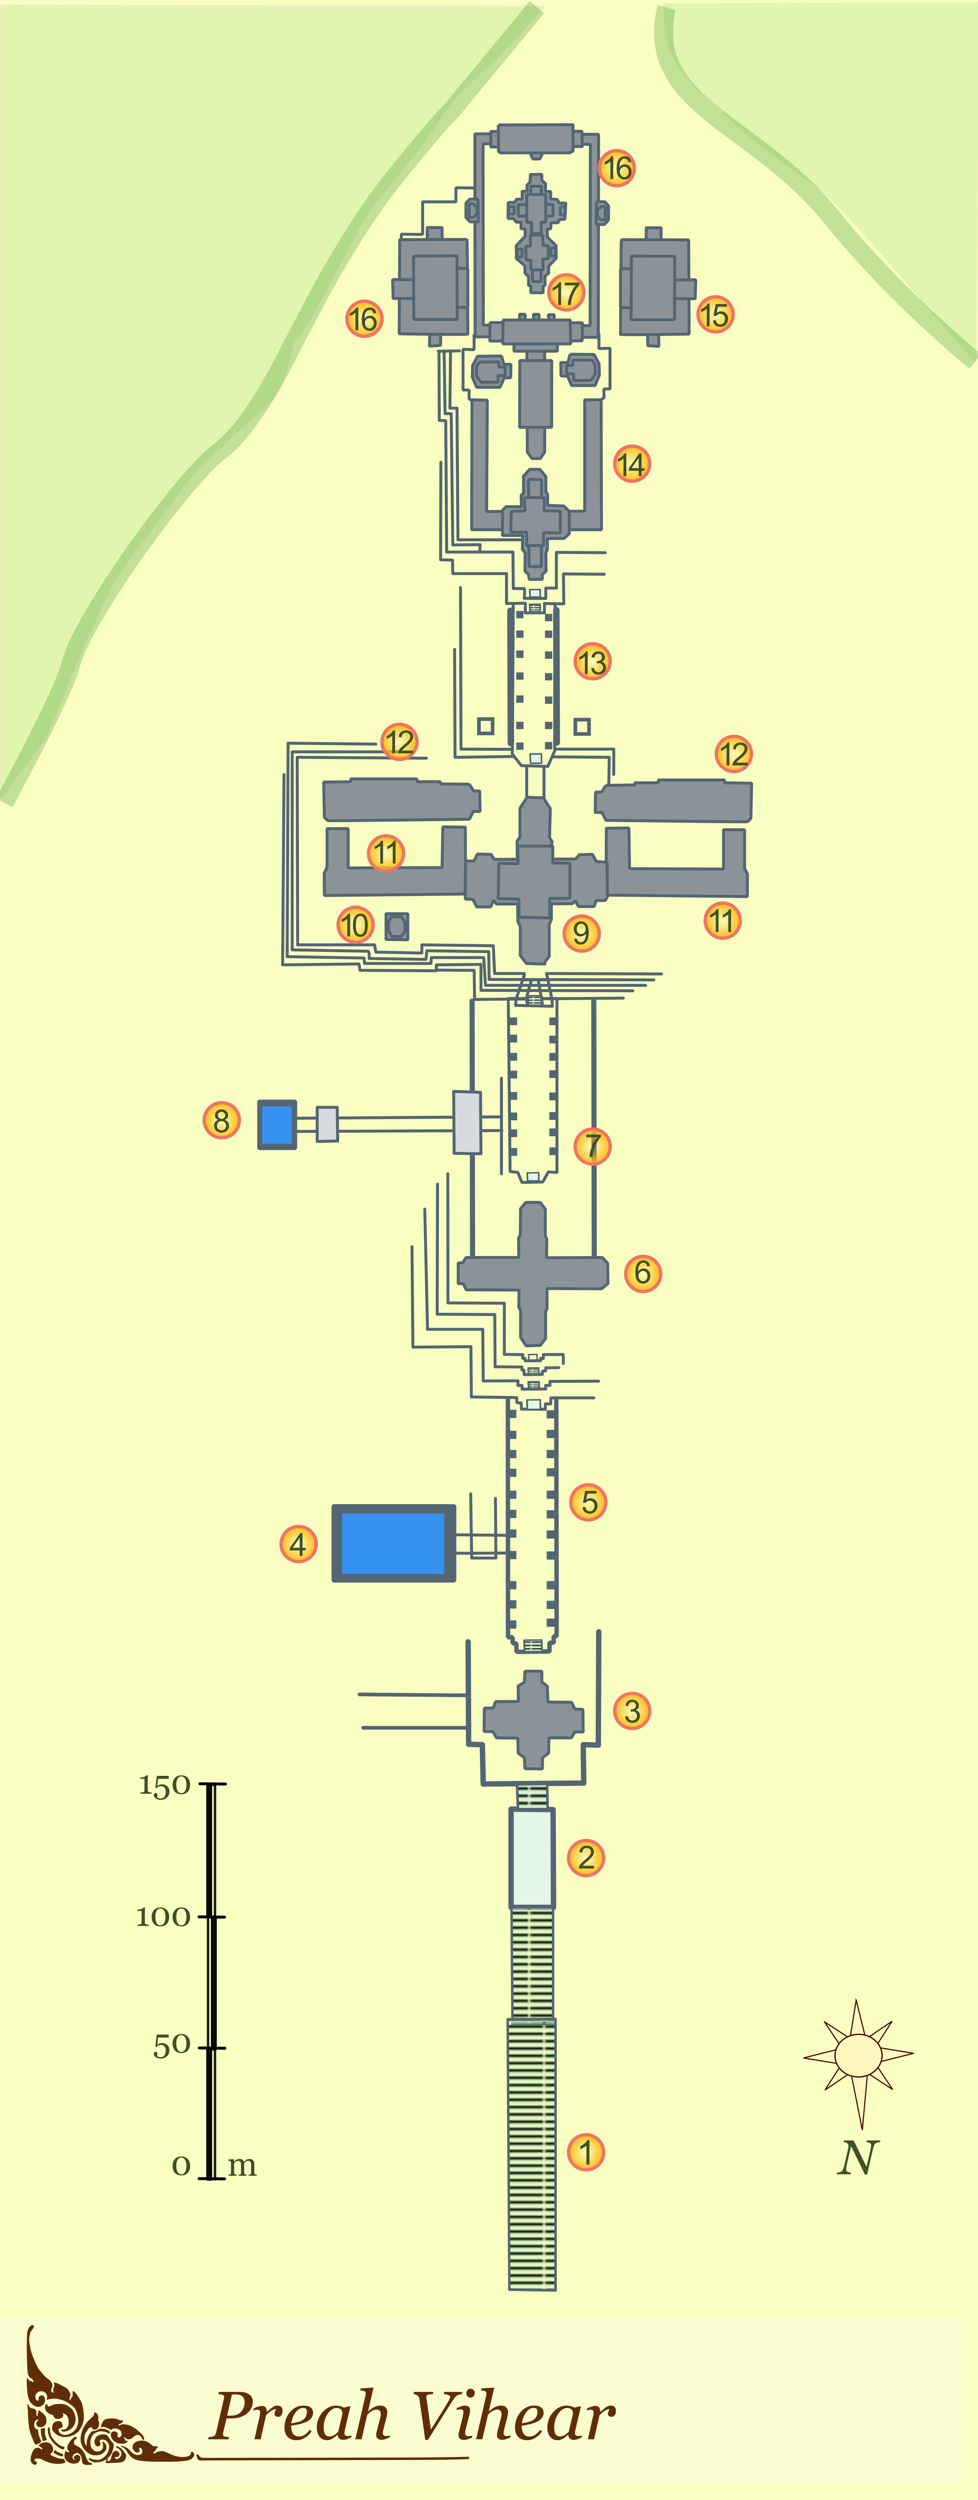 <svg xmlns="http://www.w3.org/2000/svg" height="1024.09" width="400.879" viewBox="0 0 400.879 1024.09" xmlns:xlink="http://www.w3.org/1999/xlink">
<defs>
<filter id="l" style="color-interpolation-filters:sRGB" height="1.305" width="1.374" y="-.153" x="-.187"><feGaussianBlur stdDeviation="1.031"/></filter>
<pattern id="j" xlink:href="#d" patternTransform="translate(299.47 845.88)"/>
<pattern id="d" width="16.239" patternUnits="userSpaceOnUse" patternTransform="translate(299.47 845.51)" height="2.246">
<g transform="translate(-299.47 -845.51)">
<rect fill-rule="evenodd" height="1.123" width="16.193" y="845.51" x="299.52" fill="#070707"/>
<rect fill-rule="evenodd" height="1.123" width="16.193" y="846.63" x="299.47" fill="#c9f7bc"/>
</g>
</pattern>
<pattern id="i" xlink:href="#d" patternTransform="translate(322.59 847.38)"/>
<pattern id="a" xlink:href="#g" patternTransform="translate(345.52 844.76)"/>
<pattern id="g" xlink:href="#d" patternTransform="translate(299.84 845.13)"/>
<pattern id="c" xlink:href="#a" patternTransform="matrix(.355 0 0 .269 333.37 604.29)"/>
<pattern id="h" xlink:href="#a" patternTransform="matrix(.279 0 0 .234 337.04 595.35)"/>
<filter id="k">
<feGaussianBlur stdDeviation="5.429"/>
</filter>
</defs>
<filter id="f" style="color-interpolation-filters:sRGB" height="1.305" width="1.374" y="-.153" x="-.187">
<feGaussianBlur stdDeviation="1.031"/>
</filter>
<filter id="e" style="color-interpolation-filters:sRGB">
<feGaussianBlur stdDeviation="4.199"/>
</filter>
<filter id="b" style="color-interpolation-filters:sRGB" height="1.024" width="2.148" y="-.012" x="-.574">
<feGaussianBlur stdDeviation="0.547"/>
</filter>
<g transform="translate(-133.08 -17.701)">
<rect height="1024.1" width="400.88" y="17.701" x="133.08" fill="#F8FFC1"/>
</g>
<g transform="translate(-133.08 -17.701)">
<path opacity=".5" stroke-linejoin="round" d="m353.16 20.645l-35.539 42.963s-3.122 2.341-22.631 26.533c-19.511 24.192-34.339 54.627-38.24 61.651-3.902 7.023-18.729 39.799-33.557 50.725-14.827 10.925-56.307 68.621-60.87 86.623-3.457 13.638-27.524 57.372-27.524 57.372m398.02-180.77s-32.782-26.55-58.337-58.433c-25.175-31.41-57.749-41.36-67.112-63.992-4.486-10.84-1.009-22.535-1.009-22.535" filter="url(#k)" stroke="#1F870C" stroke-width="7.7" fill="none"/>
<g opacity=".1" filter="url(#e)">
<path d="m404.91 19.123l129.49-0.531-1.062 148.06s-3.185-3.184-19.104-21.758c-15.921-18.573-32.902-38.209-41.394-46.169-6.581-6.17-36.617-26.534-41.924-33.433s-13.252-9.442-21.228-22.289c-4.886-7.874-4.243-19.104-4.774-23.88z" fill="#11940A"/>
</g>
<g opacity=".1" filter="url(#e)">
<path d="m133.73 20.184l221.83 0.528-19.496 21.123s-16.86 13.73-23.71 25.348-25.818 32.741-28.979 37.494-23.711 46.472-28.453 50.697c-4.742 4.224-2.107 19.011-13.172 28.517-11.065 9.505-28.453 25.875-33.195 32.212-4.742 6.338-18.441 24.82-25.291 33.798-6.851 8.978-22.13 46.471-22.13 46.471s-7.904 21.652-12.118 26.933c-4.216 5.281-15.281 20.596-15.281 20.596v-323.72h-0.001z" fill="#11940A"/>
<path stroke-linejoin="round" d="m133.73 20.184l221.83 0.528-19.496 21.123s-16.86 13.73-23.71 25.348-25.818 32.741-28.979 37.494-23.711 46.472-28.453 50.697c-4.742 4.224-2.107 19.011-13.172 28.517-11.065 9.505-28.453 25.875-33.195 32.212-4.742 6.338-18.441 24.82-25.291 33.798-6.851 8.978-22.13 46.471-22.13 46.471s-7.904 21.652-12.118 26.933c-4.216 5.281-15.281 20.596-15.281 20.596v-323.72h-0.001z" stroke="#546573" stroke-linecap="round" stroke-width="1.207" fill="none"/>
</g>
</g>
<g transform="translate(-133.08 -17.701)">
<g stroke="#546573">
<g stroke-linejoin="round" stroke-linecap="round">
<path stroke-width="2.2" d="m342.57 758.84l17.223 0.187 0.187 40.062h-17.409v-40.249z" fill="#E5F5E7"/>
<path stroke-width="2.2" d="m324.98 690.32l0.188 41.934 5.616 0.187 0.374 16.099 41.184-0.374-0.188-15.725 6.178 0.188 0.187-46.426" fill="none"/>
<path stroke-width="1.5" d="m280.42 711.85l43.43 0.374" fill="#E5F5E7"/>
<path stroke-width="1.5" d="m324.6 725.51h-42.681" fill="#E5F5E7"/>
</g>
<g stroke-linecap="round" fill="none">
<path stroke-linejoin="round" stroke-width="1.2" d="m319.18 653.91c1.035 0.207 23.183 0 23.183 0"/>
<path stroke-linejoin="round" stroke-width="1.2" d="m319.38 646.46l21.941 0.206"/>
<path stroke-linejoin="bevel" stroke-width="1.8" d="m341.26 590.54l0.05 97.862 1.872 0.041 0.032 2.457 1.497 0.019 0.106 3.516 13.551-0.188-0.073-3.557 1.799-0.009-0.114-2.612 1.27-0.082-0.146-97.261"/>
</g>
<g stroke-width="1.5" stroke-linecap="square" fill="#546573">
<rect y="629.11" width="2.06" x="357.92" height="1.872"/>
<rect y="637.16" width="2.06" x="357.92" height="1.872"/>
<rect y="645.39" width="2.06" x="357.92" height="1.872"/>
<rect y="654" width="2.06" x="357.92" height="1.872"/>
<rect y="666.17" width="2.06" x="357.92" height="1.872"/>
<rect y="674.22" width="2.06" x="357.92" height="1.872"/>
<rect y="681.52" width="2.06" x="357.92" height="1.872"/>
<rect y="682.27" width="2.059" x="341.92" height="1.872"/>
<rect y="674.03" width="2.059" x="341.92" height="1.872"/>
<rect y="666.17" width="2.059" x="341.92" height="1.872"/>
<rect y="653.82" width="2.059" x="341.92" height="1.872"/>
<rect y="645.02" width="2.059" x="341.92" height="1.872"/>
<rect y="636.97" width="2.059" x="341.92" height="1.872"/>
<rect y="629.11" width="2.059" x="341.92" height="1.872"/>
<rect y="620.12" width="2.059" x="341.92" height="1.872"/>
<rect y="619.93" width="2.06" x="357.92" height="1.872"/>
<rect y="612.45" width="2.06" x="357.92" height="1.872"/>
<rect y="604.21" width="2.06" x="357.92" height="1.872"/>
<rect y="596.16" width="2.06" x="357.92" height="1.872"/>
<rect y="595.97" width="2.059" x="341.92" height="1.872"/>
<rect y="604.58" width="2.059" x="341.92" height="1.871"/>
<rect y="612.45" width="2.059" x="341.92" height="1.872"/>
</g>
<g stroke-linejoin="round" stroke-linecap="round" stroke-width="1.2" fill="none">
<path d="m376.46 590.36h-17.597l-0.032 2.475-2.214-0.041v2.246l-9.808-0.072-0.114-2.548-1.726-0.073-0.105-2.101-18.573-0.26-0.187-20.592-23.773 0.187-0.375-41.183"/>
<path d="m378.42 583.51l-19.932 0.104 0.055 1.614-1.811 0.035 0.027 1.489-9.636 0.045-0.055-1.498h-1.685l0.027-1.917-14.254 0.045-0.188-21.154h-22.651l-1.122-49.233"/>
<path d="m312.42 502.82l-0.142 53.271 23.604 0.143 0.143 21.395 10.981 0.07 0.072 1.284 0.781 0.005 0.068 1.852 7.479-0.07s-0.132-1.294 0.153-1.366c0.285-0.071 1.143-0.068 1.143-0.068l0.081-1.278 5.309-0.075"/>
<path d="m363.98 576.27l-0.024-3.682-8.176 0.045v1.568l-1.098-0.002 0.027 0.93-6.346 0.07-0.05-0.975-0.949-0.115v-1.477l-7.56-0.071v-20.967l-23.105-0.143-0.071-52.915"/>
</g>
</g>
<g filter="url(#b)">
<line stroke-linejoin="round" x1="376.47" y1="427.7" stroke="#546573" stroke-linecap="round" stroke-width="2.1" x2="376.66" y2="532.68" fill="none"/>
</g>
<path stroke-linejoin="round" d="m338.25 475.25l-84.469 0.56" stroke="#546573" stroke-linecap="round" stroke-width="1.2" fill="none"/>
<path stroke-linejoin="round" d="m338.81 480.85l-84.841 0.373" stroke="#546573" stroke-linecap="round" stroke-width="1.2" fill="none"/>
<g filter="url(#b)">
<line stroke-linejoin="round" x1="326.59" y1="427.8" stroke="#546573" stroke-linecap="round" stroke-width="2.1" x2="326.78" y2="532.78" fill="none"/>
</g>
<rect stroke-linejoin="round" height="18.461" width="14.172" stroke="#546573" stroke-linecap="round" y="469.28" x="239.61" stroke-width="2.2" fill="#546573"/>
<g filter="url(#f)">
<rect height="15.29" width="12.12" y="470.96" x="240.54" fill="#3692EF"/>
</g>
<g stroke="#546573">
<g stroke-linejoin="round" stroke-linecap="round" stroke-width="1.2">
<path d="m319.04 464.81l0.187 25.359 11.001 0.187-0.186-25.173-11.002-0.373z" fill="#D7DBDF"/>
<path d="m263.1 471.34v13.984l8.393-0.186-0.188-13.799h-8.205v0.001z" fill="#D7DBDF"/>
<path d="m338.62 459.4v39.157" fill="none"/>
<path d="m361.37 498l-3.543-0.188-2.238 4.104-8.577 0.186-1.678-4.102-3.17-0.373-0.746-70.857h19.952v71.23z" fill="none"/>
</g>
<g stroke-width="1.5" stroke-linecap="square" fill="#546573">
<rect y="488.49" width="1.862" x="359" height="1.686"/>
<rect y="480.75" width="1.862" x="359" height="1.686"/>
<rect y="474.04" width="1.862" x="359" height="1.686"/>
<rect y="466.02" width="1.862" x="359" height="1.686"/>
<rect y="456.88" width="1.862" x="359" height="1.686"/>
<rect y="449.8" width="1.862" x="359" height="1.686"/>
<rect y="442.71" width="1.862" x="359" height="1.686"/>
<rect y="435.25" width="1.862" x="359" height="1.686"/>
<rect y="435.25" width="1.862" x="342.44" height="1.686"/>
<rect y="442.34" width="1.862" x="342.44" height="1.686"/>
<rect y="449.8" width="1.862" x="342.44" height="1.686"/>
<rect y="457.07" width="1.862" x="342.44" height="1.686"/>
<rect y="465.83" width="1.862" x="342.44" height="1.686"/>
<rect y="474.22" width="1.862" x="342.44" height="1.686"/>
<rect y="481.12" width="1.862" x="342.44" height="1.686"/>
<rect y="488.77" width="1.862" x="342.44" height="1.686"/>
</g>
<g stroke-linejoin="round" stroke-linecap="round" stroke-width="1.2" fill="none">
<path d="m392.51 423.6l-62.279-0.187v-10.628l-18.273 0.187v2.424l-31.326-0.187-0.373-2.61-31.326 0.373 0.561-77.943"/>
<path d="m397.73 421.36h-65.635l-0.746-11.375h-21.443l-0.187 2.424h-27.224l-0.188-2.237-31.512-0.56 0.373-87.452 35.987 0.373"/>
<path d="m401.09 419.13l-67.501-0.187-0.187-11.375-25.358-0.373-0.373 3.543-23.309-0.373s0.372-2.983-0.56-2.983-30.953-0.56-30.953-0.56v-81.112h43.819"/>
<path d="m404.26 416.7l-47.176-0.186 0.559 2.61h-9.882l0.187-2.61h-12.12l-0.56-11.375-29.274-0.373v3.357l-18.834-0.373-0.56-2.984h-31.513l-0.187-76.824 52.956 0.374"/>
<path d="m347.94 417.26l-3.356 9.883-0.188 2.424 15.104 0.373-0.186-2.983-2.052-9.696"/>
<path d="m350.93 419.31s-2.238 7.086-2.051 7.832c0.186 0.746 0.373 2.238 0.373 2.238l6.153-0.188-0.373-2.424-1.306-7.459"/>
<path d="m311.77 415.02c1.306 0.187 15.663 0.187 15.663 0.187l0.188 11.934 60.974-0.559"/>
<path d="m382.63 338.95l0.186-11.002-23.425-0.186"/>
<path d="m360.62 265.11l-0.188 60.228-2.797 6.34-10.84-0.333-3.704-4.702 0.373-61.347"/>
<path d="m361.18 324.59h23.495l-0.04 10.362"/>
<path d="m343.1 324.68l-21.07-0.093-0.187-66.195"/>
<path d="m319.42 283.75l0.187 44.192 23.882-0.332"/>
</g>
</g>
<g filter="url(#b)">
<line stroke-linejoin="round" x1="361.12" y1="267.66" stroke="#546573" stroke-linecap="round" stroke-width="2.643" x2="361.3" y2="321.92" fill="none"/>
</g>
<g filter="url(#b)">
<line stroke-linejoin="round" x1="342.3" y1="267.92" stroke="#546573" stroke-linecap="round" stroke-width="2.643" x2="342.48" y2="322.18" fill="none"/>
</g>
<g stroke="#546573">
<g stroke-width="1.5" stroke-linecap="square" fill="#546573">
<rect y="322.44" width="1.489" x="357.22" height="1.499"/>
<rect y="314.14" width="1.489" x="357.22" height="1.499"/>
<rect y="322.63" width="1.489" x="345.43" height="1.499"/>
<rect y="314.14" width="1.489" x="345.43" height="1.499"/>
<rect y="303.33" width="1.489" x="345.43" height="1.499"/>
<rect y="303.79" width="1.489" x="357.22" height="1.499"/>
<rect y="294.19" width="1.489" x="357.22" height="1.499"/>
<rect y="293.91" width="1.489" x="345.43" height="1.499"/>
<rect y="284.96" width="1.489" x="345.43" height="1.499"/>
<rect y="285.33" width="1.489" x="357.22" height="1.499"/>
<rect y="276.76" width="1.489" x="357.22" height="1.499"/>
<rect y="276.76" width="1.489" x="345.43" height="1.499"/>
<rect y="268.74" width="1.489" x="345.43" height="1.499"/>
<rect y="269.95" width="1.489" x="357.22" height="1.499"/>
</g>
<g fill="none">
<rect height="5.874" width="5.594" stroke-linecap="square" y="312.28" x="329.39" stroke-width="1.5"/>
<rect height="5.874" width="5.594" stroke-linecap="square" y="312.51" x="368.92" stroke-width="1.5"/>
<g stroke-linejoin="round" stroke-linecap="round" stroke-width="1.2">
 <path d="m348.97 331.95v12.493l7.086 0.093v-12.68"/>
 <path d="m380.78 252.95l-16.745-0.132 0.132 12.263-7.911-0.132v3.823h-7.911l0.132-3.955-7.778 0.132v-12.262h-22.02l-0.132-5.538-4.879-0.132 0.132-39.951"/>
 <path d="m381.18 244.12l-20.041-0.132v14.636h-4.352v4.248l-8.834-0.029s0.514-4.205-0.146-4.073c-0.659 0.132-4.336-0.014-4.336-0.014l-0.132-14.899h-27.162l-0.395-53.795-2.638-0.132-0.132-28.348"/>
 <path d="m315.12 161.45l0.395 25.711h2.505l0.66 53.795 11.207-0.132-0.132 2.58"/>
 <path d="m312.75 161.58l8.702-0.132"/>
 <path d="m317.76 161.71l-0.264 23.205h2.9l0.396 53.927h28.744"/>
</g>
</g>
<path stroke-linejoin="round" d="m326.01 629.69l0.414 26.288h9.936l-0.207-24.425" stroke-linecap="round" stroke-width="1.2" fill="none"/>
<rect stroke-linejoin="round" height="29.92" width="48.946" stroke-linecap="round" y="635" x="270.08" stroke-width="2.2" fill="#546573"/>
</g>
<g filter="url(#l)" transform="translate(101.89 6.844)">
<rect height="24.782" width="41.862" y="630.88" x="171.41" fill="#3692ef"/>
</g>
</g>
<g stroke-linejoin="bevel" transform="translate(-133.08 -17.701)" stroke="#546573" stroke-linecap="round" stroke-width="1.2">
<path d="m378.59 154.52v5.995l4.533-0.146v16.67h-2.486v3.656l-2.778 1.608" fill="none"/>
<path d="m327.41 154.96v5.995l-4.533-0.146v16.67h2.484v3.655l2.779 1.609" fill="none"/>
<g fill="#8B9399">
<path d="m331.6 717.45h3.619l1.034-2.688h9.306l-0.103-6.302 2.585-1.66 0.206-4.446h6.928v4.446l2.275 1.66 0.207 6.509 9.719 0.103 1.345 2.792 3.309 0.104 0.104 9.306-3.309-0.103-1.552 2.48h-9.202l-0.104 6.204-2.481 1.965-0.104 4.549-7.135-0.103-0.206-4.446-2.585-1.965-0.104-6.1-8.789-0.104-1.446-2.585h-3.619l0.102-9.616z"/>
<path d="m345.83 546.2l-21.633-0.104-1.242-2.484h-2.071v-8.488l1.863-0.103 1.346-2.174h21.634l-0.104-7.867 0.725-1.449 0.104-10.661 2.174-2.588h5.899l2.07 2.795v10.868l0.621 1.449-0.103 7.556 22.876-0.103 2.173 2.381 0.104 8.281-2.588 2.173-22.358-0.104v8.384l-0.62 0.933v11.179l-2.175 2.794-5.796 0.208-2.277-3.52v-10.973l-0.725-1.346 0.103-7.037z"/>
<path d="m381.44 339.42l-1.758 2.781h-2.487l-0.146 8.344h2.781l1.61 3.22s57.236 0.732 57.821 0.586c0.586-0.146 1.611-1.464 1.611-1.464l0.292-14.346-11.125-0.146v-1.171h-27.081l-0.147 1.171h-9.515l0.147 0.878-12.003 0.147z"/>
<path d="m381.63 357.03s-0.293 27.52 0.292 27.374l57.467 0.607 0.063-9.244c-0.585-0.878-1.17-2.489-1.17-2.489v-15.663h-8.638v16.103l-38.499-0.147-0.293-16.688-9.222 0.147z"/>
<path d="m325.47 338.97l1.757 2.782h2.489l0.146 8.344h-2.782l-1.61 3.22s-57.236 0.732-57.822 0.586c-0.586-0.147-1.609-1.464-1.609-1.464l-0.293-14.346 11.125-0.146v-1.171h27.082l0.146 1.171h9.516l-0.146 0.878 12.001 0.146z"/>
<path d="m323.8 356.58s0.293 27.52-0.292 27.374l-57.467 0.607-0.063-9.244c0.586-0.878 1.172-2.489 1.172-2.489v-15.663h8.637v16.103l38.499-0.147 0.293-16.688 9.221 0.147z"/>
<path d="m349.13 344.3l-2.928 4.538v11.857l-1.171 1.464 0.293 33.083 1.024 2.05v11.857l2.488 3.22s8.344 0.439 7.612 0.147c-0.732-0.293 1.757-2.928 1.757-2.928v-13.028l0.878-2.196v-19.177s0.293-7.465 0-8.197c-0.292-0.732 0.293-4.538 0.293-4.538l-1.025-1.61 0.293-11.858-2.78-4.391-6.734-0.293z"/>
<path d="m323.95 370.35l3.366 0.146 1.465-2.928 5.562 0.147 1.318 2.049 33.376-0.146 1.463-1.757 5.417-0.146 1.61 2.928 4.391 0.292 0.146 14.2-0.878 1.464h-3.806l-0.732 2.488h-6.44l-1.318-2.342-1.316 1.171-31.034 0.146-1.171-1.61-1.171 2.781h-5.709l-1.611-3.074-3.074-0.146 0.146-15.663z"/>
<path d="m345.32 364.35h14.346v6.88l7.026 0.146v14.346h-8.345l0.147 8.051-12.589-0.292-0.147-7.466-8.49-0.146 0.293-14.493 7.905 0.147-0.146-7.173z"/>
<path d="m291.31 392.02h8.93v10.686l-8.93-0.146v-10.54z"/>
<path d="m293.5 393.19l-1.171 2.196v3.513l1.463 2.488h3.807l1.61-2.342-0.147-3.513-1.316-2.196-4.246-0.146z"/>
<path d="m379.48 181.49l0.146 53.227h-53.227l0.146-53.227 6.288 0.146-0.292 45.623 40.212-0.146v-45.623h6.727z"/>
<path d="m350.21 209.97l-2.585 2.792 0.104 6.927-1.033 0.931 0.103 4.653h-6.307l-1.448 1.448v10.34h8.272l-0.104 5.686 1.138 1.448-0.104 7.445 1.448 1.344 0.31 2.068h5.377v-1.965l1.551-1.447-0.103-7.445 0.62-1.448v-4.446h6.823l2.173-1.964v-9.203l-2.378-2.171-6.516-0.207v-4.653l-0.723-0.724v-6.41l-2.482-2.999h-4.136z"/>
<path d="m349.7 214.1l5.377 0.103-0.104 35.673-5.065-0.103-0.208-35.673z"/>
<path d="m348.04 221.55h8.168l-0.104 5.376 6.617 0.207v8.893l-6.824-0.104v5.274h-6.928v-5.481h-6.514l0.207-8.478 5.583-0.207-0.205-5.48z"/>
<g transform="translate(.62 -1.034)">
<path d="m366.14 163.85l9.824 0.103 2.068 3.826 0.103 4.653-1.758 4.239h-9.616l-1.653-3.825-2.689-0.104-0.103-5.48h2.895l0.929-3.412z"/>
<path d="m367.27 166.23v2.171h-2.585v3.413l2.895 0.104v2.688h7.031l1.861-2.585-0.104-3.929-1.137-1.758-7.961-0.104z"/>
</g>
<g transform="matrix(-1 0 0 1 704.82 -.31)">
<path d="m366.14 163.85l9.823 0.103 2.068 3.826 0.104 4.653-1.759 4.239h-9.615l-1.654-3.825-2.689-0.104-0.103-5.48h2.895l0.93-3.412z"/>
<path d="m367.27 166.23v2.171h-2.585v3.413l2.895 0.103v2.688h7.031l1.861-2.585-0.104-3.929-1.137-1.758-7.961-0.103z"/>
</g>
</g>
<path d="m328.69 94.726l-8.737-0.096v5.762h-13.636v13.347l-8.737-0.096v4.321" fill="none"/>
</g>
<g stroke-linejoin="bevel" transform="translate(-133.08 -17.701)" stroke="#546573" stroke-linecap="round" stroke-width="1.2" fill="#8B9399">
<path d="m397.98 111.02h6.101l-0.311 40.843-0.724 1.654 0.104 6.101-4.551-0.311-0.104-5.273-0.827-2.688 0.312-40.326z"/>
<path d="m387.75 115.88l27.607 0.103 0.206 38.568s-28.124 0.517-28.124 0.103c0.001-0.413 0.208-38.568 0.311-38.774z"/>
<path d="m387.44 127.77h5.377l2.688 2.998 13.235 1.655 9.513-0.104-0.207 7.755h-10.34l-14.063 3.723-6.204-0.104v-15.923h0.001z"/>
<path d="m391.88 122.6l-0.103 26.056h17.783l0.104-25.953-17.784-0.103z"/>
<path d="m314.28 110.92h-6.101l0.311 40.843 0.724 1.654-0.104 6.101 4.551-0.311 0.103-5.273 0.828-2.688-0.312-40.326z"/>
<path d="m324.52 115.78l-27.607 0.103-0.206 38.568s28.124 0.517 28.124 0.104c-0.001-0.414-0.208-38.569-0.311-38.775z"/>
<path d="m324.83 127.67h-5.377l-2.688 2.998-13.235 1.655-9.513-0.104 0.207 7.755h10.34l14.063 3.723 6.204-0.104v-15.923h-0.001z"/>
<path d="m320.38 122.5l0.103 26.056h-17.783l-0.104-25.953 17.784-0.103z"/>
<path d="m349.04 158h7.298v44.843l-1.729 2.688h-3.456l-1.921-2.592-0.192-44.939z"/>
<path d="m346.16 165.4h13.06v27.367h-13.156l0.096-27.367z"/>
<path d="m336.18 72.545h-8.45l0.097 83.156h7.777l-0.096-4.801h-4.321l-0.096-74.226 4.993-0.192 0.096-3.937z"/>
<path d="m369.98 72.737h8.45l-0.096 83.156h-7.778l0.096-4.801h4.321l0.096-74.227-4.992-0.192-0.097-3.936z"/>
<path d="m333.87 149.84v7.586l37.832-0.096 0.096-7.394-37.928-0.096z"/>
<path d="m343.67 150.04h2.304l0.096-3.649 2.306 0.096v3.361l3.457-0.096-0.097-3.265h2.305l-0.097 3.361h4.033l-0.096-3.265 2.4 0.096-0.096 3.169 1.344 1.729v9.986h-17.764l-0.095-11.523z"/>
<path d="m339.34 148.79l-0.191 9.794h27.846l-0.192-9.794h-27.463z"/>
<path d="m350.68 75.041v5.953l0.769 1.825h2.88l0.961-1.825 0.096-5.857-4.706-0.096z"/>
<path d="m334.26 71.584v-0.288 6.626l37.544-0.192-0.192-6.241-37.352 0.095z"/>
<path d="m337.33 68.896l0.096 10.851 0.864 0.576h28.23l1.441-0.768v-10.755l-30.631 0.096z"/>
<path d="m328.97 99.239c-0.384-0.096-3.456 0.096-3.456 0.096l-1.44 1.633v5.761l1.633 1.824 3.456 0.097-0.193-9.411z"/>
<path d="m325.42 101.16v5.569l2.016-0.096 1.248-1.632v-2.017l-1.536-1.728-1.728-0.096z"/>
<g transform="matrix(-1 0 0 1 706.58 1.07)">
<path d="m328.98 99.239c-0.385-0.096-3.456 0.096-3.456 0.096l-1.441 1.633v5.761l1.633 1.824 3.456 0.097-0.192-9.411z"/>
<path d="m325.42 101.16v5.569l2.017-0.096 1.248-1.632v-2.017l-1.536-1.728-1.729-0.096z"/>
</g>
<path d="m350.52 89.211l4.642-0.08v2.401l1.521 1.44v3.201h2.16l-0.08 3.121 2.641 0.08 0.96 1.52h2.642l-0.4 6.642-2.161 0.08-0.64 1.36h-2.801l-0.24 2.481h-1.36l0.08 3.441 3.521 3.441 0.08 5.121-3.121 3.281v2.88l-1.521 1.281 0.08 3.76-0.8 0.16v2.801h-5.122l0.08-2.801-0.96-0.16v-3.68l-1.44-1.361-0.079-3.04-3.441-2.961-0.08-5.281 3.681-3.841-0.08-3.041-1.681-0.08 0.08-2.641h-1.92l-1.28-1.52h-2.161l0.08-6.562 2.722-0.08 0.72-1.28h2.321l-0.08-3.201h2v-2.48l1.279-1.36 0.158-3.042z"/>
<path d="m350.6 93.957l4.401 0.08-0.193 39.006s-3.341 0.127-3.421-0.193c-0.08-0.321-0.867-38.813-0.787-38.893z"/>
<path d="m345.47 101.54l0.08 4.721 14.164-0.08 0.08-4.721-14.324 0.08z"/>
<path d="m341.48 102.37l0.047 3.049 2.368-0.113-0.08-2.903-2.335-0.033z"/>
<path d="m362.71 102.43l0.047 3.389 2.028-0.227 0.032-3.129-2.107-0.033z"/>
<path d="m348.98 97.329v11.443l2.081 0.16-0.08 4.481 4.001 0.08-0.159-4.721 2-0.08-0.08-11.283-7.763-0.08z"/>
<path d="m350.46 114.01h5.041l0.16 4.241 2.159 0.08v5.361l-2.319 0.16 0.239 4.401h-5.04v-3.921l-2.002-0.08-0.079-5.681 1.921-0.08-0.08-4.481z"/>
<path d="m358.72 119.42c0.321 0.48 0.08 3.121 0.08 3.121h1.921l0.16-3.361-2.161 0.24z"/>
<path d="m345 119.9c0.32 0.48 0.08 3.121 0.08 3.121h1.921l0.16-3.361-2.161 0.24z"/>
</g>
<g transform="translate(-133.08 -17.701)">
<g stroke-linecap="round" transform="translate(-44.777 -84.298)">
<rect stroke-linejoin="round" height="161.56" width="2.841" stroke="#18191B" y="833.17" x="263.14" fill="none"/>
<g stroke-linejoin="round" stroke="#080808" fill="#080808">
<rect y="832.93" width="1.429" x="262.89" height="54.055"/>
<rect y="887.46" width="1.429" x="264.8" height="54.055"/>
<rect y="941.16" width="1.429" x="262.89" height="53.697"/>
</g>
<g stroke-linejoin="bevel" stroke="#000" stroke-width="1.2" fill="none">
<path d="m259.44 994.5l10.478 0.118"/>
<path d="m259.56 940.98l10.477 0.119"/>
<path d="m259.44 887.28l10.478 0.119"/>
<path d="m259.8 832.75l10.477 0.118"/>
</g>
</g>
<g stroke="#470606" transform="matrix(-.474 .011 -.011 -.478 708.61 1289.1)" fill="#FFF8BF">
<path stroke-width=".967" d="m451.6 956.11l-8.86-39.413-39.719-7.365 39.413-8.862 6.466-55.91 9.76 55.606 39.719 7.367-39.413 8.86-7.366 39.717z"/>
<path stroke-width=".967" d="m479.48 938.11l-28.939-19.735-29.534 18.837 19.737-28.94-18.838-29.533 28.941 19.735 29.532-18.837-19.737 28.942 18.838 29.531z"/>
<path stroke-width="1.087" d="m471.04 908.43c-0.001 10.086-9.108 18.264-20.342 18.263s-20.342-8.177-20.343-18.262c0.001-10.088 9.108-18.264 20.342-18.263 11.234-0.001 20.341 8.176 20.343 18.262z"/>
</g>
<g stroke="#EF7465" stroke-width="1.375">
<radialGradient id="SVGID_14_" gradientUnits="userSpaceOnUse" cy="319.51" cx="355.49" gradientTransform="matrix(.727 0 0 -.727 114.79 1011.3)" r="9.896">
<stop stop-color="#FDBD17" stop-opacity="0" offset="0"/>
<stop stop-color="#FDBD17" offset="1"/>
</radialGradient>
<path d="m380.52 778.89c0 3.975-3.223 7.196-7.197 7.196s-7.196-3.222-7.196-7.196 3.222-7.197 7.196-7.197 7.197 3.223 7.197 7.197z" fill="url(#SVGID_14_)"/>
<radialGradient id="SVGID_15_" gradientUnits="userSpaceOnUse" cy="319.51" cx="355.49" gradientTransform="matrix(.727 0 0 -.727 114.79 1131.8)" r="9.896">
<stop stop-color="#FDBD17" stop-opacity="0" offset="0"/>
<stop stop-color="#FDBD17" offset="1"/>
</radialGradient>
<path d="m380.52 899.43c0 3.975-3.223 7.196-7.197 7.196s-7.196-3.222-7.196-7.196 3.222-7.197 7.196-7.197 7.197 3.222 7.197 7.197z" fill="url(#SVGID_15_)"/>
<radialGradient id="SVGID_16_" gradientUnits="userSpaceOnUse" cy="319.51" cx="355.49" gradientTransform="matrix(.727 0 0 -.727 133.68 950.99)" r="9.896">
<stop stop-color="#FDBD17" stop-opacity="0" offset="0"/>
<stop stop-color="#FDBD17" offset="1"/>
</radialGradient>
<path d="m399.42 718.62c0 3.975-3.223 7.196-7.197 7.196s-7.197-3.222-7.197-7.196 3.223-7.196 7.197-7.196 7.197 3.221 7.197 7.196z" fill="url(#SVGID_16_)"/>
<radialGradient id="SVGID_17_" gradientUnits="userSpaceOnUse" cy="319.51" cx="355.49" gradientTransform="matrix(.727 0 0 -.727 115.69 865.53)" r="9.896">
<stop stop-color="#FDBD17" stop-opacity="0" offset="0"/>
<stop stop-color="#FDBD17" offset="1"/>
</radialGradient>
<path d="m381.43 633.16c0 3.975-3.223 7.196-7.197 7.196s-7.197-3.222-7.197-7.196 3.223-7.197 7.197-7.197 7.197 3.222 7.197 7.197z" fill="url(#SVGID_17_)"/>
<radialGradient id="SVGID_18_" gradientUnits="userSpaceOnUse" cy="319.51" cx="355.49" gradientTransform="matrix(.727 0 0 -.727 -3.056 882.62)" r="9.896">
<stop stop-color="#FDBD17" stop-opacity="0" offset="0"/>
<stop stop-color="#FDBD17" offset="1"/>
</radialGradient>
<path d="m262.68 650.25c0 3.975-3.223 7.197-7.197 7.197-3.975 0-7.197-3.223-7.197-7.197s3.223-7.196 7.197-7.196c3.974-0.001 7.197 3.222 7.197 7.196z" fill="url(#SVGID_18_)"/>
<radialGradient id="SVGID_19_" gradientUnits="userSpaceOnUse" cy="319.51" cx="355.49" gradientTransform="matrix(.727 0 0 -.727 138.18 771.97)" r="9.896">
<stop stop-color="#FDBD17" stop-opacity="0" offset="0"/>
<stop stop-color="#FDBD17" offset="1"/>
</radialGradient>
<path d="m403.92 539.6c0 3.974-3.223 7.196-7.197 7.196s-7.197-3.223-7.197-7.196c0-3.975 3.223-7.197 7.197-7.197s7.197 3.223 7.197 7.197z" fill="url(#SVGID_19_)"/>
<radialGradient id="SVGID_20_" gradientUnits="userSpaceOnUse" cy="319.51" cx="355.49" gradientTransform="matrix(.727 0 0 -.727 117.49 719.79)" r="9.896">
<stop stop-color="#FDBD17" stop-opacity="0" offset="0"/>
<stop stop-color="#FDBD17" offset="1"/>
</radialGradient>
<path d="m383.22 487.42c0 3.975-3.223 7.196-7.197 7.196s-7.197-3.222-7.197-7.196 3.223-7.197 7.197-7.197 7.197 3.223 7.197 7.197z" fill="url(#SVGID_20_)"/>
<radialGradient id="SVGID_21_" gradientUnits="userSpaceOnUse" cy="319.51" cx="355.49" gradientTransform="matrix(.727 0 0 -.727 -34.542 709)" r="9.896">
<stop stop-color="#FDBD17" stop-opacity="0" offset="0"/>
<stop stop-color="#FDBD17" offset="1"/>
</radialGradient>
<path d="m231.19 476.63c0 3.975-3.223 7.196-7.197 7.196s-7.197-3.222-7.197-7.196 3.223-7.197 7.197-7.197 7.197 3.223 7.197 7.197z" fill="url(#SVGID_21_)"/>
<radialGradient id="SVGID_22_" gradientUnits="userSpaceOnUse" cy="319.51" cx="355.49" gradientTransform="matrix(.727 0 0 -.727 32.789 599.7)" r="9.896">
<stop stop-color="#FDBD17" stop-opacity="0" offset="0"/>
<stop stop-color="#FDBD17" offset="1"/>
</radialGradient>
<path d="m298.52 367.33c0 3.975-3.223 7.196-7.197 7.196s-7.196-3.222-7.196-7.196 3.222-7.197 7.196-7.197 7.197 3.223 7.197 7.197z" fill="url(#SVGID_22_)"/>
<radialGradient id="SVGID_23_" gradientUnits="userSpaceOnUse" cy="319.51" cx="355.49" gradientTransform="matrix(.727 0 0 -.727 170.79 627.22)" r="9.896">
<stop stop-color="#FDBD17" stop-opacity="0" offset="0"/>
<stop stop-color="#FDBD17" offset="1"/>
</radialGradient>
<path d="m436.53 394.85c0 3.975-3.223 7.196-7.197 7.196s-7.196-3.222-7.196-7.196 3.223-7.197 7.196-7.197c3.975 0 7.197 3.222 7.197 7.197z" fill="url(#SVGID_23_)"/>
<radialGradient id="SVGID_24_" gradientUnits="userSpaceOnUse" cy="319.51" cx="355.49" gradientTransform="matrix(.727 0 0 -.727 112.99 632.53)" r="9.896">
<stop stop-color="#FDBD17" stop-opacity="0" offset="0"/>
<stop stop-color="#FDBD17" offset="1"/>
</radialGradient>
<path d="m378.73 400.16c0 3.975-3.223 7.196-7.197 7.196s-7.197-3.222-7.197-7.196 3.223-7.197 7.197-7.197 7.197 3.223 7.197 7.197z" fill="url(#SVGID_24_)"/>
<radialGradient id="SVGID_25_" gradientUnits="userSpaceOnUse" cy="319.51" cx="355.49" gradientTransform="matrix(.727 0 0 -.727 20.333 628.94)" r="9.896">
<stop stop-color="#FDBD17" stop-opacity="0" offset="0"/>
<stop stop-color="#FDBD17" offset="1"/>
</radialGradient>
<path d="m286.07 396.56c0 3.975-3.223 7.196-7.197 7.196s-7.196-3.222-7.196-7.196 3.223-7.197 7.196-7.197c3.975 0 7.197 3.222 7.197 7.197z" fill="url(#SVGID_25_)"/>
<radialGradient id="SVGID_26_" gradientUnits="userSpaceOnUse" cy="319.51" cx="355.49" gradientTransform="matrix(.727 0 0 -.727 117.49 520.98)" r="9.896">
<stop stop-color="#FDBD17" stop-opacity="0" offset="0"/>
<stop stop-color="#FDBD17" offset="1"/>
</radialGradient>
<path d="m383.22 288.61c0 3.974-3.223 7.196-7.197 7.196s-7.197-3.222-7.197-7.196c0-3.975 3.223-7.197 7.197-7.197s7.197 3.223 7.197 7.197z" fill="url(#SVGID_26_)"/>
<radialGradient id="SVGID_27_" gradientUnits="userSpaceOnUse" cy="319.51" cx="355.49" gradientTransform="matrix(.727 0 0 -.727 133.68 440.02)" r="9.896">
<stop stop-color="#FDBD17" stop-opacity="0" offset="0"/>
<stop stop-color="#FDBD17" offset="1"/>
</radialGradient>
<path d="m399.42 207.65c0 3.975-3.223 7.196-7.197 7.196s-7.197-3.222-7.197-7.196 3.223-7.197 7.197-7.197 7.197 3.222 7.197 7.197z" fill="url(#SVGID_27_)"/>
<radialGradient id="SVGID_28_" gradientUnits="userSpaceOnUse" cy="319.51" cx="355.49" gradientTransform="matrix(.727 0 0 -.727 167.86 378.85)" r="9.896">
<stop stop-color="#FDBD17" stop-opacity="0" offset="0"/>
<stop stop-color="#FDBD17" offset="1"/>
</radialGradient>
<path d="m433.6 146.48c0 3.975-3.223 7.196-7.197 7.196s-7.197-3.222-7.197-7.196 3.223-7.197 7.197-7.197 7.197 3.222 7.197 7.197z" fill="url(#SVGID_28_)"/>
<radialGradient id="SVGID_29_" gradientUnits="userSpaceOnUse" cy="319.51" cx="355.49" gradientTransform="matrix(.727 0 0 -.727 23.931 380.65)" r="9.896">
<stop stop-color="#FDBD17" stop-opacity="0" offset="0"/>
<stop stop-color="#FDBD17" offset="1"/>
</radialGradient>
<path d="m289.67 148.28c0 3.974-3.223 7.196-7.197 7.196s-7.197-3.222-7.197-7.196c0-3.975 3.223-7.197 7.197-7.197s7.197 3.223 7.197 7.197z" fill="url(#SVGID_29_)"/>
<radialGradient id="SVGID_30_" gradientUnits="userSpaceOnUse" cy="319.51" cx="355.49" gradientTransform="matrix(.727 0 0 -.727 106.69 369.85)" r="9.896">
<stop stop-color="#FDBD17" stop-opacity="0" offset="0"/>
<stop stop-color="#FDBD17" offset="1"/>
</radialGradient>
<path d="m372.43 137.48c0 3.975-3.223 7.196-7.197 7.196s-7.197-3.222-7.197-7.196 3.223-7.197 7.197-7.197 7.197 3.222 7.197 7.197z" fill="url(#SVGID_30_)"/>
<radialGradient id="SVGID_31_" gradientUnits="userSpaceOnUse" cy="319.51" cx="355.49" gradientTransform="matrix(.727 0 0 -.727 175.36 558.94)" r="9.896">
<stop stop-color="#FDBD17" stop-opacity="0" offset="0"/>
<stop stop-color="#FDBD17" offset="1"/>
</radialGradient>
<path d="m441.09 326.57c0 3.975-3.223 7.196-7.197 7.196s-7.197-3.222-7.197-7.196 3.223-7.197 7.197-7.197 7.197 3.222 7.197 7.197z" fill="url(#SVGID_31_)"/>
</g>
</g>
<g transform="translate(-133.08 -17.701)">
<g fill="#3F5026">
<path d="m195.23 752.54h-4.606v-0.484c0.137-0.009 0.35-0.029 0.639-0.059s0.489-0.061 0.598-0.093c0.142-0.045 0.25-0.119 0.325-0.222s0.113-0.256 0.113-0.461v-4.799h-1.702v-0.574h0.376c0.492 0 0.934-0.091 1.322-0.274 0.39-0.182 0.669-0.378 0.838-0.588h0.567c-0.015 0.297-0.027 0.644-0.041 1.039-0.015 0.397-0.021 0.752-0.021 1.067v4.054c0 0.159 0.035 0.301 0.105 0.427 0.07 0.125 0.173 0.217 0.305 0.277 0.118 0.05 0.312 0.095 0.581 0.136s0.469 0.064 0.601 0.069v0.485zm6.248-3.206c0.301 0.237 0.551 0.542 0.749 0.916s0.297 0.842 0.297 1.401c0 0.98-0.335 1.789-1.005 2.427-0.67 0.639-1.52 0.957-2.549 0.957-0.798 0-1.472-0.188-2.024-0.566-0.551-0.378-0.826-0.818-0.826-1.319 0-0.233 0.057-0.436 0.171-0.609 0.113-0.173 0.289-0.26 0.525-0.26 0.274 0 0.482 0.072 0.626 0.216s0.216 0.3 0.216 0.469c0 0.146-0.025 0.327-0.075 0.547-0.05 0.219-0.089 0.38-0.116 0.484 0.036 0.032 0.095 0.075 0.177 0.13 0.082 0.056 0.181 0.107 0.294 0.157 0.119 0.05 0.264 0.095 0.435 0.134 0.171 0.038 0.371 0.059 0.599 0.059 0.291 0 0.567-0.061 0.827-0.178 0.259-0.119 0.478-0.295 0.656-0.526 0.195-0.256 0.343-0.546 0.44-0.872 0.099-0.326 0.147-0.739 0.147-1.241 0-0.642-0.18-1.174-0.537-1.596-0.358-0.421-0.828-0.632-1.412-0.632-0.364 0-0.705 0.067-1.021 0.205-0.316 0.137-0.601 0.363-0.851 0.683l-0.458-0.177 0.58-4.937h4.895v1.217h-4.341l-0.354 2.898c0.205-0.146 0.475-0.29 0.81-0.434s0.703-0.216 1.104-0.216c0.333 0 0.678 0.052 1.035 0.154 0.356 0.101 0.686 0.272 0.986 0.509zm8.668-3.179c0.292 0.352 0.51 0.763 0.653 1.234s0.215 0.965 0.215 1.479c0 0.62-0.088 1.175-0.266 1.665-0.179 0.49-0.422 0.896-0.732 1.22-0.319 0.333-0.697 0.583-1.134 0.753-0.438 0.169-0.926 0.253-1.463 0.253-0.588 0-1.112-0.099-1.573-0.294-0.46-0.196-0.834-0.466-1.121-0.808-0.3-0.354-0.524-0.771-0.673-1.247-0.148-0.476-0.222-0.99-0.222-1.542 0-0.542 0.071-1.041 0.215-1.497s0.368-0.868 0.673-1.236c0.292-0.356 0.668-0.637 1.128-0.842 0.461-0.205 0.987-0.308 1.58-0.308 0.624 0 1.159 0.104 1.606 0.315s0.818 0.495 1.114 0.855zm-0.642 2.714c0-1.084-0.187-1.925-0.559-2.521-0.37-0.598-0.876-0.896-1.514-0.896-0.646 0-1.157 0.299-1.531 0.896s-0.56 1.438-0.56 2.521c0 1.03 0.179 1.858 0.536 2.485s0.872 0.939 1.542 0.939 1.185-0.313 1.545-0.939 0.541-1.455 0.541-2.485z"/>
<path d="m194.05 806.67h-4.607v-0.486c0.138-0.009 0.351-0.028 0.64-0.058 0.29-0.029 0.489-0.061 0.598-0.093 0.143-0.046 0.25-0.119 0.325-0.222s0.113-0.256 0.113-0.462v-4.798h-1.702v-0.575h0.376c0.492 0 0.933-0.091 1.322-0.272 0.39-0.183 0.669-0.379 0.838-0.589h0.566c-0.013 0.297-0.026 0.644-0.041 1.039-0.014 0.397-0.02 0.752-0.02 1.067v4.053c0 0.16 0.035 0.303 0.105 0.428s0.173 0.218 0.305 0.276c0.118 0.051 0.312 0.096 0.581 0.137s0.469 0.064 0.601 0.068v0.487zm7.506-6.385c0.292 0.352 0.51 0.763 0.653 1.234s0.215 0.965 0.215 1.48c0 0.619-0.088 1.175-0.266 1.664-0.179 0.489-0.422 0.896-0.732 1.221-0.319 0.332-0.697 0.583-1.134 0.752-0.438 0.168-0.926 0.252-1.463 0.252-0.588 0-1.112-0.098-1.573-0.293-0.46-0.196-0.834-0.465-1.121-0.807-0.3-0.356-0.525-0.771-0.673-1.248s-0.222-0.99-0.222-1.541c0-0.542 0.071-1.041 0.215-1.497s0.368-0.868 0.674-1.238c0.291-0.355 0.667-0.635 1.127-0.84 0.461-0.205 0.987-0.309 1.58-0.309 0.624 0 1.159 0.105 1.605 0.314 0.448 0.211 0.819 0.496 1.115 0.856zm-0.642 2.714c0-1.086-0.187-1.927-0.558-2.523-0.372-0.597-0.877-0.895-1.515-0.895-0.646 0-1.157 0.298-1.531 0.895-0.373 0.597-0.56 1.438-0.56 2.523 0 1.029 0.179 1.857 0.536 2.484 0.357 0.626 0.872 0.94 1.542 0.94s1.185-0.314 1.545-0.94c0.36-0.626 0.541-1.454 0.541-2.484zm9.228-2.714c0.292 0.352 0.51 0.763 0.653 1.234s0.215 0.965 0.215 1.48c0 0.619-0.088 1.175-0.266 1.664-0.179 0.489-0.422 0.896-0.732 1.221-0.319 0.332-0.697 0.583-1.134 0.752-0.438 0.168-0.926 0.252-1.463 0.252-0.588 0-1.112-0.098-1.573-0.293-0.46-0.196-0.834-0.465-1.121-0.807-0.3-0.356-0.524-0.771-0.673-1.248s-0.222-0.99-0.222-1.541c0-0.542 0.071-1.041 0.215-1.497s0.368-0.868 0.673-1.238c0.292-0.355 0.668-0.635 1.128-0.84 0.461-0.205 0.987-0.309 1.58-0.309 0.624 0 1.159 0.105 1.606 0.314 0.447 0.211 0.818 0.496 1.114 0.856zm-0.642 2.714c0-1.086-0.187-1.927-0.559-2.523-0.37-0.597-0.876-0.895-1.514-0.895-0.646 0-1.157 0.298-1.531 0.895s-0.56 1.438-0.56 2.523c0 1.029 0.179 1.857 0.536 2.484 0.357 0.626 0.872 0.94 1.542 0.94s1.185-0.314 1.545-0.94c0.361-0.626 0.541-1.454 0.541-2.484z"/>
<path d="m201.47 855.33c0.301 0.237 0.551 0.542 0.749 0.916s0.297 0.842 0.297 1.401c0 0.979-0.335 1.789-1.005 2.427-0.67 0.639-1.52 0.957-2.549 0.957-0.798 0-1.472-0.188-2.024-0.566-0.551-0.379-0.826-0.818-0.826-1.32 0-0.232 0.057-0.436 0.171-0.608 0.113-0.173 0.289-0.26 0.525-0.26 0.274 0 0.482 0.072 0.626 0.216s0.216 0.299 0.216 0.469c0 0.146-0.025 0.327-0.075 0.547-0.05 0.219-0.089 0.38-0.116 0.484 0.036 0.032 0.095 0.075 0.177 0.13 0.082 0.056 0.181 0.107 0.294 0.157 0.119 0.05 0.264 0.095 0.435 0.133 0.171 0.039 0.371 0.06 0.599 0.06 0.291 0 0.567-0.061 0.827-0.179 0.259-0.118 0.478-0.294 0.656-0.526 0.195-0.255 0.343-0.545 0.44-0.871 0.099-0.326 0.147-0.739 0.147-1.241 0-0.642-0.18-1.174-0.537-1.596-0.358-0.422-0.828-0.632-1.412-0.632-0.364 0-0.705 0.067-1.021 0.205-0.316 0.137-0.601 0.363-0.851 0.683l-0.458-0.177 0.58-4.937h4.895v1.217h-4.341l-0.354 2.898c0.205-0.146 0.475-0.29 0.81-0.434s0.703-0.216 1.104-0.216c0.333 0 0.678 0.052 1.035 0.154s0.686 0.272 0.986 0.509zm8.668-3.179c0.292 0.351 0.51 0.763 0.653 1.234s0.215 0.965 0.215 1.479c0 0.62-0.088 1.175-0.266 1.665-0.179 0.49-0.422 0.896-0.732 1.22-0.319 0.333-0.697 0.583-1.134 0.752-0.438 0.168-0.926 0.254-1.463 0.254-0.588 0-1.112-0.099-1.573-0.295-0.46-0.195-0.834-0.465-1.121-0.807-0.3-0.354-0.524-0.771-0.673-1.247s-0.222-0.99-0.222-1.542c0-0.542 0.071-1.041 0.215-1.497s0.368-0.868 0.673-1.237c0.292-0.355 0.668-0.636 1.128-0.841 0.461-0.205 0.987-0.308 1.58-0.308 0.624 0 1.159 0.104 1.606 0.314s0.818 0.496 1.114 0.856zm-0.642 2.714c0-1.085-0.187-1.925-0.559-2.521-0.37-0.598-0.876-0.896-1.514-0.896-0.646 0-1.157 0.299-1.531 0.896s-0.56 1.437-0.56 2.521c0 1.03 0.179 1.858 0.536 2.485s0.872 0.939 1.542 0.939 1.185-0.313 1.545-0.939 0.541-1.455 0.541-2.485z"/>
<path d="m210.14 902.29c0.292 0.352 0.51 0.763 0.653 1.234s0.215 0.965 0.215 1.479c0 0.62-0.088 1.175-0.266 1.664-0.179 0.49-0.422 0.897-0.732 1.222-0.319 0.332-0.697 0.583-1.134 0.751-0.438 0.169-0.926 0.254-1.463 0.254-0.588 0-1.112-0.098-1.573-0.294-0.46-0.196-0.834-0.465-1.121-0.808-0.3-0.355-0.524-0.771-0.673-1.248-0.148-0.476-0.222-0.989-0.222-1.541 0-0.541 0.071-1.041 0.215-1.496 0.144-0.456 0.368-0.868 0.673-1.238 0.292-0.355 0.668-0.635 1.128-0.84 0.461-0.205 0.987-0.309 1.58-0.309 0.624 0 1.159 0.105 1.606 0.315s0.818 0.495 1.114 0.855zm-0.642 2.714c0-1.085-0.187-1.926-0.559-2.522-0.37-0.597-0.876-0.896-1.514-0.896-0.646 0-1.157 0.299-1.531 0.896s-0.56 1.438-0.56 2.522c0 1.03 0.179 1.858 0.536 2.485 0.357 0.626 0.872 0.94 1.542 0.94s1.185-0.314 1.545-0.94c0.361-0.627 0.541-1.455 0.541-2.485z"/>
<path d="m238.32 909.04h-3.289v-0.45c0.104-0.01 0.211-0.019 0.317-0.027 0.107-0.01 0.202-0.028 0.284-0.055 0.127-0.041 0.222-0.113 0.284-0.215 0.061-0.104 0.092-0.236 0.092-0.4v-3.48c0-0.474-0.107-0.84-0.325-1.097-0.216-0.257-0.485-0.386-0.81-0.386-0.223 0-0.433 0.034-0.629 0.102-0.196 0.069-0.376 0.164-0.54 0.287-0.132 0.102-0.243 0.209-0.331 0.325-0.089 0.116-0.156 0.213-0.202 0.291v3.889c0 0.16 0.027 0.291 0.082 0.394s0.148 0.182 0.28 0.235c0.104 0.041 0.2 0.072 0.284 0.093s0.194 0.035 0.332 0.045v0.45h-3.221v-0.45c0.105-0.01 0.206-0.019 0.305-0.027 0.098-0.01 0.188-0.028 0.27-0.055 0.128-0.041 0.222-0.113 0.284-0.215 0.061-0.104 0.092-0.236 0.092-0.4v-3.48c0-0.474-0.108-0.84-0.325-1.097-0.216-0.257-0.485-0.386-0.81-0.386-0.224 0-0.434 0.035-0.629 0.105-0.196 0.07-0.376 0.167-0.54 0.29-0.132 0.102-0.244 0.213-0.335 0.339-0.091 0.125-0.159 0.221-0.205 0.283v3.863c0 0.155 0.032 0.284 0.096 0.389s0.16 0.186 0.287 0.24c0.096 0.045 0.194 0.079 0.294 0.102s0.212 0.039 0.335 0.049v0.45h-3.273v-0.45c0.104-0.01 0.213-0.019 0.323-0.027 0.112-0.01 0.209-0.028 0.291-0.055 0.127-0.041 0.223-0.113 0.283-0.216 0.063-0.103 0.093-0.235 0.093-0.399v-4.191c0-0.146-0.032-0.276-0.099-0.393s-0.159-0.215-0.277-0.297c-0.087-0.056-0.193-0.1-0.32-0.133-0.128-0.035-0.261-0.057-0.397-0.065v-0.445l2.256-0.149 0.097 0.096v0.963h0.047c0.113-0.113 0.253-0.248 0.417-0.403 0.165-0.154 0.316-0.279 0.459-0.376 0.158-0.108 0.357-0.199 0.598-0.272 0.239-0.073 0.498-0.11 0.776-0.11 0.437 0 0.813 0.118 1.127 0.353s0.54 0.519 0.677 0.851c0.164-0.159 0.309-0.299 0.434-0.42 0.126-0.121 0.291-0.249 0.496-0.386 0.173-0.119 0.377-0.214 0.612-0.287 0.234-0.073 0.495-0.11 0.782-0.11 0.569 0 1.021 0.188 1.354 0.562s0.499 0.947 0.499 1.723v3.424c0 0.16 0.027 0.291 0.082 0.394s0.148 0.182 0.28 0.235c0.104 0.041 0.209 0.072 0.311 0.093 0.104 0.021 0.219 0.035 0.347 0.045v0.444h-0.002z"/>
<path d="m493.96 894.57l-0.156 0.645c-0.176 0.007-0.465 0.059-0.869 0.156s-0.697 0.198-0.879 0.303c-0.28 0.163-0.509 0.474-0.689 0.933-0.178 0.459-0.353 1.047-0.521 1.763l-2.354 10.195h-0.878l-5.684-11.699-1.738 7.559c-0.078 0.339-0.144 0.681-0.196 1.025-0.052 0.345-0.077 0.625-0.077 0.84 0 0.228 0.022 0.411 0.068 0.552 0.045 0.14 0.107 0.256 0.186 0.347 0.11 0.137 0.388 0.267 0.83 0.391 0.442 0.123 0.735 0.192 0.879 0.205l-0.146 0.645h-5.684l0.146-0.645c0.214-0.02 0.53-0.083 0.947-0.19s0.693-0.21 0.83-0.308c0.26-0.176 0.481-0.461 0.664-0.854 0.182-0.395 0.371-1.027 0.565-1.899l1.554-6.719c0.046-0.215 0.078-0.399 0.098-0.552s0.029-0.294 0.029-0.425c0-0.156-0.019-0.305-0.054-0.444s-0.118-0.288-0.249-0.444c-0.229-0.261-0.507-0.44-0.835-0.542-0.328-0.101-0.623-0.165-0.884-0.19l0.156-0.645h3.974l5.274 10.83 1.592-6.903c0.078-0.346 0.144-0.683 0.195-1.012 0.052-0.328 0.078-0.609 0.078-0.845 0-0.215-0.021-0.395-0.063-0.542-0.043-0.146-0.105-0.255-0.19-0.327-0.156-0.137-0.42-0.256-0.791-0.355-0.371-0.102-0.677-0.168-0.918-0.201l0.155-0.645h5.635v-0.003z"/>
<path d="m374.68 904.47h-1.23v-7.841c-0.615 0.583-1.438 1.076-2.469 1.482v-1.188c1.418-0.68 2.385-1.521 2.899-2.523h0.8v10.07z"/>
<path d="m376.52 783.16h-6.164c0-0.523 0.184-1.055 0.55-1.593 0.365-0.537 1.051-1.21 2.054-2.018 0.614-0.491 1.162-1.007 1.644-1.546s0.725-1.082 0.725-1.629c0-0.47-0.166-0.857-0.499-1.164-0.332-0.308-0.752-0.461-1.261-0.461-0.512 0-0.94 0.158-1.287 0.474-0.348 0.314-0.523 0.786-0.527 1.412l-1.174-0.134c0.071-0.871 0.382-1.537 0.93-2 0.548-0.461 1.243-0.691 2.085-0.691 0.914 0 1.626 0.253 2.136 0.759 0.511 0.506 0.766 1.116 0.766 1.831 0 0.597-0.215 1.201-0.646 1.813-0.429 0.611-1.285 1.43-2.566 2.453-0.674 0.537-1.12 1.001-1.341 1.391h4.577v1.103h-0.002z"/>
<path d="m393.67 718.32c0.576 0.11 1.01 0.388 1.304 0.835 0.295 0.446 0.442 0.933 0.442 1.457 0 0.846-0.308 1.541-0.924 2.085s-1.354 0.815-2.212 0.815c-0.821 0-1.498-0.239-2.031-0.717-0.533-0.479-0.845-1.111-0.934-1.898l1.143-0.158c0.114 0.613 0.323 1.072 0.625 1.377 0.303 0.306 0.702 0.457 1.197 0.457 0.532 0 0.984-0.187 1.354-0.562 0.37-0.374 0.556-0.832 0.556-1.374 0-0.521-0.169-0.952-0.505-1.295-0.336-0.344-0.775-0.515-1.316-0.515-0.221 0-0.489 0.04-0.807 0.121l0.134-1.004c0.305 0 0.546-0.014 0.724-0.044 0.177-0.03 0.376-0.102 0.596-0.216 0.221-0.114 0.402-0.278 0.546-0.492 0.145-0.213 0.217-0.479 0.217-0.796 0-0.462-0.153-0.819-0.46-1.073-0.308-0.254-0.661-0.381-1.064-0.381-0.461 0-0.836 0.146-1.126 0.438s-0.473 0.709-0.549 1.251l-1.144-0.21c0.148-0.809 0.476-1.413 0.981-1.815s1.11-0.604 1.812-0.604c0.775 0 1.421 0.233 1.939 0.701s0.778 1.04 0.778 1.717c0 0.868-0.426 1.492-1.276 1.873v0.027z"/>
<path d="m258.33 652.86h-1.257v2.222h-1.143v-2.222h-4.031v-1.054l4.234-6.03h0.939v6.03h1.257v1.054zm-2.399-1.054v-4.202h-0.025l-2.889 4.202h2.914z"/>
<path d="m373.36 632.05c0.566-0.39 1.154-0.584 1.765-0.584 0.774 0 1.449 0.273 2.025 0.821 0.574 0.549 0.862 1.279 0.862 2.193 0 0.923-0.292 1.707-0.876 2.352-0.584 0.646-1.35 0.969-2.298 0.969-0.773 0-1.445-0.22-2.012-0.657-0.567-0.438-0.894-1.086-0.979-1.945l1.194-0.089c0.097 0.588 0.304 1.027 0.622 1.317 0.317 0.29 0.709 0.435 1.174 0.435 0.58 0 1.05-0.219 1.409-0.657 0.36-0.438 0.54-0.977 0.54-1.615 0-0.651-0.184-1.165-0.553-1.542-0.368-0.377-0.843-0.565-1.421-0.565-0.732 0-1.296 0.298-1.689 0.896l-1.079-0.127 0.908-4.786h4.615v1.104h-3.708l-0.499 2.48z"/>
<path d="m394.66 538.59c0.524-0.821 1.271-1.231 2.24-1.231 0.762 0 1.409 0.281 1.942 0.844s0.8 1.282 0.8 2.158c0 0.885-0.266 1.638-0.797 2.257-0.531 0.62-1.237 0.931-2.117 0.931-0.893 0-1.652-0.33-2.282-0.99-0.628-0.661-0.941-1.835-0.941-3.523 0-1.658 0.284-2.905 0.853-3.741s1.395-1.255 2.474-1.255c0.697 0 1.288 0.195 1.771 0.584 0.482 0.39 0.776 0.968 0.882 1.733l-1.143 0.101c-0.207-0.985-0.732-1.478-1.574-1.478-0.584 0-1.085 0.289-1.504 0.869s-0.629 1.494-0.629 2.742h0.025v-0.001zm2.044 4.018c0.524 0 0.949-0.211 1.275-0.634 0.325-0.424 0.488-0.937 0.488-1.537s-0.163-1.098-0.488-1.491c-0.326-0.394-0.764-0.591-1.313-0.591-0.504 0-0.938 0.187-1.303 0.556-0.362 0.37-0.545 0.858-0.545 1.464 0 0.617 0.179 1.145 0.536 1.581 0.359 0.434 0.808 0.652 1.35 0.652z"/>
<path d="m379.44 483.39c-0.914 1.003-1.706 2.242-2.374 3.719-0.669 1.478-1.063 3.003-1.181 4.577h-1.168c0.03-1.265 0.342-2.654 0.937-4.167s1.365-2.816 2.313-3.907h-4.551v-1.104h6.023v0.882h0.001z"/>
<path d="m225.21 476.51c1.164 0.372 1.746 1.166 1.746 2.38 0 0.8-0.286 1.469-0.857 2.006-0.57 0.538-1.305 0.806-2.203 0.806-0.904 0-1.643-0.271-2.212-0.812-0.568-0.542-0.854-1.221-0.854-2.038 0-0.588 0.16-1.102 0.479-1.542s0.75-0.707 1.292-0.8v-0.025c-0.932-0.288-1.396-0.917-1.396-1.886 0-0.685 0.245-1.258 0.735-1.717 0.491-0.459 1.135-0.689 1.931-0.689 0.808 0 1.461 0.238 1.958 0.711 0.497 0.475 0.746 1.048 0.746 1.722 0 0.914-0.455 1.533-1.365 1.859v0.025zm-1.314-0.451c0.429 0 0.786-0.136 1.076-0.409 0.29-0.272 0.436-0.615 0.436-1.024 0-0.419-0.147-0.773-0.441-1.061s-0.655-0.432-1.082-0.432c-0.436 0-0.796 0.142-1.079 0.425-0.284 0.284-0.426 0.618-0.426 1.003 0 0.461 0.146 0.826 0.438 1.095 0.291 0.269 0.651 0.403 1.078 0.403zm0 4.704c0.538 0 0.986-0.174 1.347-0.521 0.359-0.347 0.54-0.797 0.54-1.352 0-0.554-0.187-1.009-0.557-1.365-0.37-0.354-0.821-0.533-1.354-0.533-0.554 0-1.005 0.184-1.353 0.55-0.347 0.365-0.521 0.808-0.521 1.323 0 0.537 0.179 0.988 0.537 1.353 0.357 0.363 0.811 0.545 1.361 0.545z"/>
<path d="m373.23 400.11c-0.224 0.364-0.531 0.658-0.923 0.882s-0.815 0.336-1.272 0.336c-0.767 0-1.417-0.28-1.952-0.841-0.535-0.56-0.803-1.293-0.803-2.199 0-0.923 0.272-1.678 0.818-2.266s1.248-0.882 2.107-0.882c0.864 0 1.609 0.336 2.241 1.009 0.631 0.673 0.945 1.836 0.945 3.491 0 1.68-0.288 2.935-0.862 3.764-0.576 0.83-1.399 1.244-2.471 1.244-0.697 0-1.282-0.191-1.752-0.574-0.469-0.383-0.755-0.964-0.855-1.743l1.091-0.089c0.174 0.978 0.688 1.467 1.543 1.467 0.702 0 1.24-0.321 1.612-0.962s0.559-1.52 0.559-2.637h-0.026zm-1.923 0.222c0.559 0 1.002-0.198 1.33-0.594 0.328-0.395 0.492-0.896 0.492-1.501 0-0.613-0.168-1.127-0.505-1.539-0.336-0.413-0.768-0.619-1.292-0.619-0.529 0-0.976 0.219-1.339 0.657-0.364 0.438-0.546 0.968-0.546 1.59 0 0.588 0.179 1.07 0.535 1.444 0.359 0.375 0.8 0.562 1.325 0.562z"/>
<path d="m276.58 401.34h-1.143v-7.281c-0.571 0.542-1.336 1.001-2.292 1.377v-1.104c1.316-0.631 2.213-1.411 2.691-2.342h0.743v9.35h0.001zm4.224-9.35c2.023 0 3.034 1.587 3.034 4.76 0 1.604-0.261 2.797-0.784 3.577-0.521 0.781-1.271 1.171-2.25 1.171-2.018 0-3.028-1.582-3.028-4.748 0-1.603 0.263-2.798 0.784-3.583 0.523-0.785 1.271-1.177 2.244-1.177zm0 8.569c0.614 0 1.077-0.297 1.39-0.892 0.313-0.594 0.471-1.567 0.471-2.917 0-0.939-0.069-1.679-0.206-2.218-0.138-0.54-0.345-0.942-0.622-1.206-0.278-0.265-0.626-0.397-1.045-0.397-0.613 0-1.075 0.303-1.383 0.908-0.31 0.605-0.465 1.576-0.465 2.913 0 0.927 0.07 1.661 0.211 2.203 0.139 0.542 0.347 0.945 0.621 1.209 0.275 0.265 0.618 0.397 1.028 0.397z"/>
<path d="m290.09 371.47h-1.143v-7.28c-0.571 0.541-1.335 1.001-2.291 1.377v-1.104c1.315-0.631 2.213-1.412 2.69-2.343h0.743v9.35h0.001zm5.137 0h-1.142v-7.28c-0.572 0.541-1.335 1.001-2.292 1.377v-1.104c1.316-0.631 2.214-1.412 2.692-2.343h0.741v9.35h0.001z"/>
<path d="m427.6 399.52h-1.142v-7.281c-0.572 0.542-1.336 1.001-2.292 1.378v-1.105c1.315-0.63 2.213-1.411 2.691-2.342h0.742v9.35h0.001zm5.138 0h-1.144v-7.281c-0.571 0.542-1.335 1.001-2.292 1.378v-1.105c1.317-0.63 2.214-1.411 2.692-2.342h0.743v9.35h0.001z"/>
<path d="m432.05 331.24h-1.143v-7.281c-0.571 0.542-1.335 1.001-2.291 1.377v-1.104c1.315-0.63 2.213-1.411 2.69-2.342h0.743v9.35h0.001zm7.44 0h-6.163c0-0.525 0.183-1.056 0.549-1.593 0.366-0.538 1.051-1.211 2.053-2.019 0.614-0.491 1.162-1.006 1.645-1.546 0.482-0.539 0.724-1.082 0.724-1.628 0-0.47-0.166-0.858-0.498-1.165-0.332-0.306-0.752-0.46-1.26-0.46-0.512 0-0.942 0.158-1.289 0.473s-0.522 0.786-0.527 1.412l-1.174-0.133c0.072-0.872 0.382-1.538 0.93-1.999 0.549-0.462 1.243-0.692 2.085-0.692 0.914 0 1.626 0.253 2.137 0.758 0.51 0.506 0.765 1.116 0.765 1.832 0 0.596-0.215 1.2-0.644 1.812-0.431 0.611-1.286 1.429-2.568 2.453-0.673 0.538-1.119 1.001-1.339 1.39h4.576v1.105h-0.002z"/>
<path d="m373.96 293.91h-1.144v-7.28c-0.57 0.541-1.335 1-2.291 1.377v-1.104c1.316-0.631 2.214-1.412 2.691-2.343h0.743v9.35h0.001zm5.803-5.033c0.575 0.11 1.01 0.388 1.304 0.834 0.294 0.447 0.442 0.932 0.442 1.457 0 0.847-0.308 1.542-0.924 2.085-0.616 0.544-1.354 0.816-2.212 0.816-0.821 0-1.498-0.239-2.032-0.717-0.533-0.478-0.844-1.111-0.933-1.898l1.143-0.159c0.114 0.614 0.323 1.073 0.625 1.378 0.303 0.304 0.702 0.457 1.197 0.457 0.532 0 0.984-0.188 1.354-0.562 0.37-0.375 0.556-0.833 0.556-1.374 0-0.521-0.169-0.953-0.505-1.295-0.337-0.343-0.775-0.514-1.316-0.514-0.22 0-0.489 0.04-0.808 0.12l0.135-1.003c0.304 0 0.546-0.015 0.723-0.044 0.178-0.03 0.377-0.102 0.597-0.216 0.221-0.114 0.402-0.278 0.546-0.492 0.145-0.214 0.217-0.479 0.217-0.797 0-0.461-0.154-0.818-0.46-1.072-0.308-0.254-0.662-0.381-1.064-0.381-0.461 0-0.836 0.146-1.126 0.438s-0.473 0.709-0.549 1.25l-1.144-0.209c0.148-0.808 0.476-1.414 0.981-1.816s1.109-0.603 1.812-0.603c0.774 0 1.422 0.234 1.939 0.702 0.519 0.467 0.778 1.04 0.778 1.717 0 0.867-0.427 1.492-1.276 1.872v0.026z"/>
<path d="m389.79 212.78h-1.144v-7.281c-0.57 0.542-1.335 1.001-2.291 1.377v-1.104c1.316-0.631 2.214-1.411 2.691-2.342h0.743v9.35h0.001zm7.504-2.222h-1.257v2.222h-1.143v-2.222h-4.03v-1.054l4.233-6.03h0.939v6.03h1.257v1.054zm-2.399-1.054v-4.202h-0.025l-2.889 4.202h2.914z"/>
<path d="m423.93 151.43h-1.143v-7.281c-0.571 0.542-1.335 1.001-2.292 1.378v-1.105c1.316-0.63 2.214-1.411 2.691-2.342h0.743v9.35zm2.932-5.592c0.567-0.39 1.156-0.584 1.766-0.584 0.773 0 1.449 0.274 2.024 0.822s0.863 1.279 0.863 2.193c0 0.922-0.292 1.706-0.876 2.352-0.584 0.645-1.35 0.968-2.298 0.968-0.774 0-1.445-0.219-2.012-0.657s-0.894-1.087-0.978-1.946l1.193-0.089c0.097 0.589 0.305 1.027 0.622 1.317 0.316 0.29 0.709 0.435 1.174 0.435 0.58 0 1.05-0.219 1.409-0.657s0.54-0.976 0.54-1.615c0-0.652-0.185-1.166-0.552-1.543-0.368-0.376-0.843-0.565-1.423-0.565-0.731 0-1.295 0.299-1.688 0.895l-1.08-0.127 0.908-4.786h4.615v1.105h-3.707l-0.5 2.482z"/>
<path d="m279.93 153.05h-1.142v-7.281c-0.572 0.542-1.336 1.001-2.292 1.378v-1.105c1.315-0.63 2.213-1.411 2.691-2.342h0.742v9.35zm2.578-4.799c0.525-0.821 1.272-1.231 2.241-1.231 0.762 0 1.409 0.281 1.942 0.844s0.8 1.282 0.8 2.158c0 0.885-0.266 1.637-0.796 2.257-0.531 0.62-1.237 0.93-2.117 0.93-0.894 0-1.654-0.33-2.282-0.99-0.629-0.66-0.943-1.835-0.943-3.523 0-1.659 0.285-2.907 0.854-3.742 0.568-0.836 1.393-1.254 2.472-1.254 0.699 0 1.289 0.195 1.771 0.584s0.776 0.967 0.883 1.733l-1.144 0.102c-0.207-0.986-0.731-1.48-1.573-1.48-0.584 0-1.086 0.29-1.504 0.87-0.421 0.58-0.63 1.494-0.63 2.742h0.026zm2.044 4.018c0.525 0 0.95-0.211 1.276-0.634 0.326-0.424 0.488-0.936 0.488-1.536 0-0.601-0.162-1.099-0.488-1.492-0.326-0.394-0.765-0.59-1.314-0.59-0.503 0-0.937 0.185-1.301 0.555s-0.546 0.858-0.546 1.463c0 0.618 0.179 1.145 0.537 1.581 0.357 0.435 0.807 0.653 1.348 0.653z"/>
<path d="m363.05 142.66h-1.143v-7.281c-0.571 0.541-1.335 1.001-2.291 1.377v-1.104c1.315-0.631 2.213-1.412 2.69-2.343h0.743v9.351h0.001zm7.523-8.297c-0.914 1.003-1.705 2.243-2.374 3.72s-1.063 3.002-1.182 4.577h-1.168c0.03-1.266 0.342-2.655 0.937-4.168s1.365-2.815 2.313-3.907h-4.551v-1.104h6.024v0.882z"/>
</g>
<radialGradient id="SVGID_32_" gradientUnits="userSpaceOnUse" cy="319.51" cx="355.49" gradientTransform="matrix(.727 0 0 -.727 38.31 553.99)" r="9.896">
<stop stop-color="#FDBD17" stop-opacity="0" offset="0"/>
<stop stop-color="#FDBD17" offset="1"/>
</radialGradient>
<path stroke="#EF7465" stroke-width="1.375" d="m304.05 321.62c0 3.972-3.225 7.196-7.197 7.196s-7.196-3.224-7.196-7.196c0-3.973 3.224-7.197 7.196-7.197s7.197 3.224 7.197 7.197z" fill="url(#SVGID_32_)"/>
<path d="m295.01 326.29h-1.143v-7.28c-0.571 0.541-1.335 1-2.291 1.377v-1.104c1.315-0.631 2.213-1.412 2.69-2.343h0.743v9.35h0.001zm7.44 0h-6.163c0-0.524 0.183-1.056 0.549-1.593s1.05-1.21 2.053-2.018c0.614-0.491 1.162-1.007 1.645-1.546 0.482-0.54 0.724-1.082 0.724-1.628 0-0.47-0.166-0.858-0.498-1.165-0.333-0.307-0.753-0.46-1.26-0.46-0.512 0-0.942 0.157-1.289 0.473-0.347 0.315-0.523 0.786-0.527 1.412l-1.174-0.133c0.072-0.872 0.382-1.539 0.93-2 0.549-0.461 1.243-0.692 2.085-0.692 0.914 0 1.626 0.253 2.137 0.759 0.51 0.505 0.765 1.116 0.765 1.831 0 0.597-0.215 1.201-0.644 1.812-0.431 0.612-1.286 1.43-2.568 2.454-0.673 0.537-1.119 1.001-1.339 1.39h4.576v1.104h-0.002z" fill="#3F5026"/>
<radialGradient id="SVGID_33_" gradientUnits="userSpaceOnUse" cy="319.52" cx="355.49" gradientTransform="matrix(.727 0 0 -.727 127.36 318.99)" r="9.896">
<stop stop-color="#FDBD17" stop-opacity="0" offset="0"/>
<stop stop-color="#FDBD17" offset="1"/>
</radialGradient>
<path stroke="#EF7465" stroke-width="1.375" d="m393.1 86.614c0 3.972-3.225 7.196-7.197 7.196s-7.196-3.224-7.196-7.196c0-3.973 3.225-7.197 7.196-7.197 3.972 0 7.197 3.224 7.197 7.197z" fill="url(#SVGID_33_)"/>
<path d="m384.42 91.068h-1.144v-7.281c-0.57 0.542-1.335 1.001-2.291 1.377v-1.104c1.316-0.63 2.214-1.411 2.691-2.342h0.743v9.35h0.001zm2.578-4.799c0.524-0.821 1.271-1.231 2.24-1.231 0.763 0 1.409 0.281 1.942 0.844 0.534 0.563 0.8 1.282 0.8 2.158 0 0.884-0.265 1.637-0.796 2.257-0.532 0.62-1.237 0.93-2.117 0.93-0.893 0-1.653-0.33-2.281-0.99-0.63-0.66-0.943-1.834-0.943-3.523 0-1.659 0.284-2.906 0.854-3.742 0.569-0.836 1.394-1.254 2.473-1.254 0.698 0 1.289 0.195 1.771 0.584 0.483 0.389 0.777 0.967 0.882 1.733l-1.142 0.102c-0.207-0.986-0.732-1.479-1.574-1.479-0.584 0-1.086 0.29-1.505 0.87s-0.628 1.494-0.628 2.742h0.024v-0.001zm2.044 4.018c0.524 0 0.95-0.211 1.275-0.635 0.326-0.423 0.489-0.935 0.489-1.536s-0.163-1.098-0.489-1.492c-0.325-0.394-0.764-0.59-1.313-0.59-0.503 0-0.938 0.185-1.301 0.555-0.364 0.371-0.546 0.858-0.546 1.463 0 0.618 0.179 1.145 0.535 1.581 0.359 0.436 0.809 0.654 1.35 0.654z" fill="#3F5026"/>
</g>
<g transform="translate(-133.08 -17.701)">
<path d="m133.08 967.35h396.48v67.468h-396.48v-67.468z" fill="#F9FDCF"/>
<path d="m147.02 1027.4c-0.367-0.13-1.006-0.699-1.006-0.899 0-0.08-0.045-0.141-0.101-0.141-0.166 0-0.307-0.699-0.26-1.29 0.196-2.58 1.425-4.64 2.77-4.64 0.452 0 1.078 0.24 1.35 0.51 0.276 0.28 0.581 0.26 0.581-0.04 0-0.319-0.417-0.75-0.949-0.979-0.292-0.13-0.532-0.271-0.532-0.311 0-0.14 0.776-0.84 1.133-1.02 0.186-0.09 0.709-0.23 1.162-0.311 1.282-0.21 2.313 0.11 2.912 0.91 0.822 1.101 1.013 1.96 0.622 2.76-0.141 0.29-0.376 0.57-0.597 0.7-0.752 0.44-0.334 0.9 1.503 1.641 1.155 0.47 2.032 0.68 3.103 0.72l0.577 0.03 0.345 0.689c0.281 0.561 0.319 0.71 0.208 0.82-0.215 0.22-2.047 0.55-2.977 0.54-0.992-0.01-1.748-0.101-2.699-0.34-1.612-0.41-2.635-0.78-3.266-1.17-0.928-0.57-1.312-0.69-2.304-0.7-0.718 0-0.905 0.04-1.143 0.22-0.405 0.32-0.346 0.74 0.122 0.86 0.22 0.06 0.399 0.199 0.503 0.399 0.216 0.42 0.202 0.561-0.078 0.82-0.317 0.29-0.595 0.35-0.979 0.22zm21.05 0.03c-0.973-0.16-1.304-0.609-1.433-1.939-0.122-1.261-0.401-1.971-0.955-2.41-0.787-0.63-1.258-0.641-2.224-0.021-0.836 0.54-0.852 1.95-0.024 2.29 0.504 0.21 0.832 0.21 0.443 0-0.159-0.09-0.337-0.25-0.397-0.359-0.147-0.28-0.136-0.78 0.024-0.98 0.258-0.33 0.868-0.609 1.334-0.609 0.382 0 0.521 0.06 0.82 0.359 0.311 0.311 0.359 0.43 0.359 0.88 0 0.65-0.415 1.521-0.899 1.891-0.428 0.319-1.452 0.51-2.3 0.42-0.646-0.07-1.564-0.42-1.696-0.65-0.044-0.069-0.224-0.17-0.398-0.2-0.252-0.06-0.409-0.229-0.766-0.83-0.428-0.72-0.449-0.8-0.438-1.55 0.015-0.87 0.159-1.529 0.405-1.859 0.154-0.21 0.161-0.2 0.399 0.069 0.143 0.17 0.399 0.311 0.631 0.351 0.332 0.06 0.397 0.03 0.458-0.15 0.074-0.24-0.101-0.53-0.313-0.53-0.233 0-0.428-0.55-0.42-1.189 0.014-0.96 0.688-2.22 1.789-3.311 0.997-0.989 1.479-1.279 1.801-1.069 0.119 0.08 0.227 0.29 0.245 0.47 0.028 0.29-0.014 0.35-0.326 0.479-0.197 0.08-0.468 0.28-0.599 0.45-0.201 0.26-0.233 0.4-0.197 0.9 0.023 0.33 0.105 0.68 0.182 0.77 0.074 0.091 0.585 0.391 1.133 0.66 0.822 0.41 1.132 0.641 1.783 1.32 0.719 0.75 1.276 1.63 1.482 2.32 0.089 0.3 0.214 0.6 0.666 1.6 0.41 0.9 1.004 1.57 1.399 1.57 0.161 0 0.351 0.069 0.424 0.16 0.073 0.09 0.197 0.159 0.277 0.159 0.083 0 0.146 0.11 0.146 0.25 0 0.23-0.049 0.25-0.809 0.32-0.927 0.07-1.389 0.07-2.006-0.03zm8.401-0.83c-0.242-0.27-0.233-0.42 0.026-0.56 0.139-0.07 0.212-0.22 0.212-0.42 0-0.181-0.025-0.32-0.056-0.32s-0.381 0.17-0.776 0.37c-0.946 0.47-1.808 0.689-3.086 0.76-1.071 0.07-1.126 0.061-2.221-0.41-0.57-0.25-1.164-0.79-1.164-1.06 0-0.23 0.269-0.36 0.45-0.21 0.503 0.42 3.005 0.84 3.837 0.66 1.064-0.24 2.059-0.92 2.92-2.011 0.66-0.84 0.927-1.409 1.109-2.38 0.262-1.399 0.177-1.79-0.628-2.899-0.651-0.9-1.874-1.29-2.714-0.86-0.519 0.26-0.575 0.36-0.384 0.66 0.203 0.31 0.317 0.96 0.232 1.3-0.036 0.15-0.221 0.36-0.407 0.479-0.877 0.53-1.722-0.01-1.995-1.289-0.096-0.44-0.077-0.62 0.127-1.23 0.315-0.95 0.645-1.34 1.491-1.77 0.839-0.42 1.66-0.54 2.629-0.381 0.539 0.08 0.729 0.17 0.882 0.381 0.105 0.14 0.249 0.26 0.316 0.27 0.068 0 0.262 0.28 0.43 0.63 0.272 0.55 0.806 1.25 1.533 2 0.557 0.57 0.585 1.63 0.085 3.2-0.37 1.17-0.836 1.94-1.806 2.99-0.339 0.37-0.45 0.56-0.377 0.649 0.058 0.07 0.091 0.29 0.076 0.48-0.026 0.33-0.005 0.36 0.236 0.33 0.37-0.04 0.976-0.561 1.087-0.931 0.051-0.17 0.16-0.64 0.242-1.04 0.082-0.409 0.197-0.79 0.257-0.84 0.059-0.06 0.106-0.2 0.106-0.31 0-0.101 0.22-0.41 0.486-0.67 0.471-0.48 0.503-0.49 1.011-0.44 0.563 0.05 1.024 0.391 1.317 0.95 0.228 0.43 0.182 0.74-0.183 1.18-0.32 0.391-0.35 0.4-0.926 0.37l-0.595-0.04v0.311c0 0.24 0.079 0.359 0.336 0.51 0.309 0.18 0.366 0.18 0.721 0.04 0.635-0.271 0.949-0.55 1.265-1.13 0.354-0.65 0.379-1.26 0.082-1.93-0.202-0.45-0.971-1.24-1.212-1.24-0.073 0-0.288-0.101-0.479-0.21-0.338-0.21-0.342-0.22-0.173-0.48 0.217-0.33 0.484-0.28 1.358 0.261 0.611 0.369 1.392 1.199 1.945 2.06 0.152 0.24 0.356 0.51 0.453 0.61 0.304 0.31 0.338 0.869 0.102 1.659-0.454 1.53-1.364 1.931-4.45 1.98-0.845 0.01-1.987 0.06-2.54 0.1-0.916 0.07-1.018 0.06-1.187-0.13zm18.654-0.47c-0.96-0.04-2.15-0.12-2.644-0.18-0.492-0.07-1.141-0.12-1.438-0.12-0.593 0-1.971-0.311-2.64-0.601-0.751-0.329-1.471-0.84-1.978-1.42-0.598-0.689-1.145-1.43-1.145-1.56 0-0.061-0.213-0.391-0.475-0.74-0.484-0.66-1.057-1.1-1.736-1.34-0.492-0.16-0.581-0.48-0.14-0.48 0.373 0 0.888 0.181 1.833 0.631 0.563 0.26 0.874 0.52 1.58 1.289 1.295 1.421 2.012 1.801 3.345 1.811 1.302 0 1.813-0.51 1.703-1.71-0.067-0.75-0.318-1.11-0.843-1.23-0.449-0.1-0.551 0.061-0.333 0.521 0.144 0.3 0.162 0.47 0.085 0.78-0.117 0.47-0.429 0.659-1.088 0.659-0.419 0.011-0.505-0.039-0.977-0.55-0.284-0.31-0.59-0.71-0.679-0.89-0.224-0.47-0.202-1.23 0.052-1.73 0.24-0.47 0.913-1.159 1.132-1.159 0.081 0 0.323-0.091 0.54-0.2 0.417-0.21 0.774-0.29 1.724-0.4 1.144-0.12 2.854 0.54 3.852 1.5 0.774 0.74 1.386 1.05 1.696 0.86 0.408-0.261 1.48 0.12 1.277 0.45-0.04 0.06-0.16 0.109-0.269 0.109-0.136 0-0.291 0.21-0.515 0.69-0.229 0.489-0.441 0.77-0.747 0.979-0.479 0.33-0.516 0.42-0.25 0.62 0.25 0.19 0.501 0.18 0.669-0.02 0.426-0.511 1.894-0.931 2.93-0.841 0.708 0.061 0.94 0.15 2.567 0.9 1.962 0.91 2.738 1.15 4.708 1.46 0.72 0.11 2.76-0.04 3.304-0.25 0.601-0.22 1.091-0.79 1.091-1.26 0-0.25 0.07-0.41 0.224-0.521 0.578-0.399 1.282 0.53 1.105 1.471-0.086 0.46-0.769 1.25-1.324 1.529-1.399 0.721-4.303 1-10.271 1.011-2.297 0-4.964-0.03-5.925-0.07zm19.483-0.59c-0.41-0.21-0.697-0.7-0.857-1.46-0.175-0.83-0.174-0.84 0.088-0.88 0.315-0.04 0.71 0.22 0.888 0.59 0.076 0.16 0.352 0.41 0.61 0.55 0.405 0.23 0.614 0.26 1.482 0.271 1.059 0 91.661-0.12 95.012-0.21 1.077-0.03 3.887-0.07 6.244-0.11 2.357-0.021 4.794-0.07 5.415-0.1l1.817-0.04c0.002 0.43 0.004 0.64-0.001 0.96-0.465 0.01-2.995 0.13-9.454 0.239-11.047 0.2-97.424 0.25-99.348 0.32-1.321 0.05-1.583 0.03-1.896-0.13zm-56.951-1.71c-0.649-0.23-2.174-0.98-2.463-1.21-0.179-0.141-0.174-0.181 0.085-0.69 0.234-0.47 0.3-0.53 0.47-0.439 0.107 0.06 0.212 0.14 0.231 0.189 0.085 0.19 1.568 0.96 2.1 1.08 0.321 0.07 0.645 0.15 0.721 0.17 0.095 0.03 0.128 0.2 0.106 0.55-0.031 0.471-0.052 0.5-0.351 0.53-0.174 0.01-0.579-0.07-0.899-0.18zm13.415-0.38c-1.882-0.48-3.611-2.04-4.403-3.971-0.437-1.06-0.539-1.569-0.542-2.68-0.004-1.37 0.725-4.02 1.348-4.91 0.116-0.159 0.331-0.529 0.479-0.819 0.313-0.62 1.497-1.931 2.496-2.771 0.835-0.7 1.178-1.149 1.178-1.54 0-0.41 0.214-0.83 0.422-0.83 0.096 0 0.373 0.17 0.615 0.38 0.575 0.49 0.797 1.181 0.701 2.17-0.059 0.601-0.034 0.761 0.168 1.16 0.305 0.601 0.251 1.511-0.138 2.36-0.341 0.75-0.858 1.05-1.694 1-0.522-0.03-0.561-0.05-0.769-0.45-0.186-0.36-0.274-0.43-0.602-0.46-0.317-0.02-0.458 0.04-0.814 0.36-0.235 0.21-0.43 0.46-0.43 0.54 0 0.09-0.161 0.35-0.357 0.58-0.196 0.229-0.516 0.779-0.71 1.229-0.323 0.75-0.353 0.91-0.356 1.93-0.005 1.221 0.141 1.9 0.566 2.641l0.275 0.479 0.069-1.06c0.079-1.22 0.222-1.91 0.516-2.49 0.115-0.22 0.209-0.46 0.209-0.53 0-0.21 0.916-1.51 1.322-1.88 0.297-0.27 0.447-0.34 0.645-0.29 0.317 0.08 1.638-0.31 1.986-0.58 0.351-0.279 1.15-0.439 1.798-0.359 1.199 0.149 2.446 0.55 2.806 1.04l0.405 0.31-0.207 0.33-0.135 0.47-0.759-0.479c-0.962-0.53-2.757-0.75-3.823-0.46-0.482 0.13-1.307 0.55-1.793 0.92-0.821 0.62-1.41 2.08-1.414 3.5-0.005 1.689 0.364 2.52 1.451 3.26 0.516 0.36 0.685 0.42 1.307 0.45 0.953 0.06 1.663-0.28 2.132-1.01 0.305-0.48 0.319-0.551 0.282-1.391-0.03-0.68-0.082-0.92-0.217-1.02-0.248-0.181-0.22-0.351 0.078-0.49 0.217-0.1 0.312-0.07 0.633 0.17 0.207 0.16 0.503 0.55 0.656 0.86 0.239 0.489 0.272 0.68 0.236 1.29-0.033 0.569-0.105 0.81-0.355 1.18-0.547 0.83-1.351 1.45-2.271 1.75-0.78 0.25-2.215 0.31-2.99 0.11zm-12.462-2.37c-1.753-0.54-4.14-2.76-5.232-4.88-0.566-1.091-0.875-3.19-0.57-3.86 0.096-0.21 0.19-0.27 0.397-0.25 0.265 0.04 0.272 0.061 0.339 1.08 0.038 0.57 0.121 1.09 0.185 1.16 0.065 0.06 0.118 0.3 0.118 0.52 0 0.761 0.832 2.021 2.21 3.34 1.066 1.03 2.083 1.641 3.108 1.87 0.252 0.051 0.291 0.11 0.291 0.44 0 0.24-0.068 0.439-0.186 0.53-0.207 0.16-0.283 0.16-0.66 0.05zm-11.187-2.2c-0.419-0.6-1.333-2.74-1.778-4.16-0.567-1.819-0.582-1.88-0.798-3.91-0.198-1.859-0.238-2.51-0.368-5.85-0.029-0.8-0.103-1.58-0.159-1.729-0.108-0.28 0.017-0.681 0.214-0.681 0.13 0 0.316 0.36 0.316 0.601 0 0.539 0.798 1.17 1.516 1.189 0.164 0 0.53 0.11 0.815 0.23 0.438 0.189 0.545 0.29 0.694 0.68 0.13 0.34 0.157 0.62 0.104 1.04-0.055 0.439-0.03 0.66 0.096 0.91 0.268 0.51 0.479 0.42 0.465-0.21-0.008-0.36 0.045-0.601 0.16-0.721 0.194-0.22 0.226-0.5 0.066-0.6-0.058-0.04-0.105-0.16-0.105-0.27 0-0.811 2.579 1.14 3.172 2.399 0.271 0.57 0.387 1.561 0.272 2.32-0.108 0.729-0.906 1.56-1.72 1.79-0.659 0.2-1.399 0.149-1.785-0.101-0.277-0.18-0.681-0.89-0.679-1.189 0.004-0.37 0.575-1.34 0.827-1.4 0.354-0.09 0.333-0.27-0.037-0.3-0.905-0.09-1.542 0.7-1.619 2-0.032 0.54 0.005 0.78 0.171 1.11 0.295 0.569 0.645 0.87 1.08 0.909l0.37 0.03 0.02 0.771c0.023 0.87 0.377 2.149 0.931 3.359l0.357 0.79-0.222 0.28c-0.122 0.15-0.368 0.35-0.548 0.43-0.179 0.09-0.458 0.23-0.62 0.311-0.161 0.09-0.452 0.189-0.646 0.22-0.301 0.05-0.383 0.01-0.562-0.25zm34.596-0.15c-0.828-0.1-1.453-0.399-2.243-1.06-1.312-1.09-1.712-3.03-0.755-3.65 0.693-0.46 1.552-0.33 2.08 0.29 0.284 0.34 0.355 0.91 0.142 1.12-0.173 0.18 0.048 0.641 0.357 0.76 0.379 0.141 0.724-0.02 1.063-0.489 0.313-0.431 0.316-0.45 0.209-1.17-0.122-0.83-0.335-1.15-1.025-1.54-0.607-0.36-1.348-0.511-1.995-0.431-0.627 0.08-0.915 0.2-1.108 0.48-0.113 0.16-0.181 0.17-0.397 0.069-0.144-0.069-0.261-0.149-0.261-0.189 0-0.14-1.702-0.86-2.286-0.96-0.471-0.09-0.641-0.08-0.913 0.05-0.183 0.1-0.373 0.13-0.423 0.08-0.161-0.16 0.202-1.35 0.638-2.1 0.636-1.07 1.232-1.37 3.037-1.511 1.437-0.109 2.573 0.04 3.439 0.45 0.487 0.23 0.854 0.32 1.258 0.33 0.843 0.01 0.915 0.21 0.297 0.84-0.321 0.33-0.596 0.511-0.808 0.53-0.396 0.05-0.642 0.24-0.642 0.5 0 0.2 0.357 0.29 0.465 0.11 0.03-0.04 0.342-0.17 0.691-0.28 0.602-0.18 0.696-0.18 1.74-0.021 1.451 0.23 2.296 0.53 3.078 1.11 0.353 0.26 0.736 0.51 0.853 0.55 0.274 0.11 1.595 1.25 2.54 2.19 0.599 0.59 0.787 0.859 0.98 1.399 0.252 0.711 0.219 0.891-0.184 0.99-0.252 0.07-0.444-0.149-0.672-0.77-0.1-0.271-0.325-0.59-0.521-0.74-0.96-0.76-1.576-0.67-2.901 0.43-0.973 0.8-1.486 1.01-2.192 0.891-0.24-0.04-0.604-0.2-0.808-0.36-0.57-0.45-0.851-0.57-0.982-0.44-0.08 0.08-0.033 0.17 0.158 0.32 0.149 0.12 0.304 0.35 0.344 0.51 0.122 0.49 0.36 0.67 0.763 0.601 0.307-0.061 0.353-0.04 0.353 0.149 0 0.271-0.545 0.7-1.159 0.92-0.488 0.17-1.138 0.18-2.21 0.04zm-31.452-1.31c-0.059-0.15-0.107-0.37-0.107-0.48 0-0.109-0.07-0.39-0.154-0.609-0.245-0.63-0.462-1.91-0.474-2.8l-0.012-0.811 0.398-0.109c0.22-0.051 0.598-0.131 0.84-0.171l0.44-0.069 0.001 1.359c0.001 1.261 0.023 1.421 0.335 2.261 0.501 1.35 0.496 1.25 0.076 1.42-0.204 0.09-0.566 0.189-0.805 0.229-0.396 0.06-0.437 0.05-0.538-0.22zm8.148-1.4c-0.464-0.069-1.306-0.35-1.829-0.6-0.618-0.29-1.919-1.44-2.161-1.9-0.427-0.81-0.278-2.399 0.291-3.12 0.393-0.5 1.232-0.869 1.974-0.869 1.014 0.01 1.429 0.359 1.679 1.439 0.119 0.51 0.119 0.66 0 0.95-0.149 0.35-0.577 0.58-1.12 0.58-0.211 0-0.307 0.06-0.353 0.229-0.289 1.08 0.279 1.891 1.657 2.36 0.864 0.29 1.905 0.13 3.113-0.48 2.482-1.26 3.603-3.75 3.054-6.779-0.369-2.05-0.958-3.33-1.945-4.25-0.515-0.471-2.871-2.09-3.053-2.09-0.056 0-0.304-0.101-0.551-0.221-0.425-0.199-1.593-0.56-2.681-0.83-0.273-0.06-0.76-0.119-1.081-0.119-1.034 0-2.743 0.229-3.009 0.409-0.236 0.15-0.267 0.15-0.396-0.029-0.119-0.16-0.116-0.24 0.02-0.5 0.27-0.525 0.101-1.397-0.368-1.919-0.665-0.734-1.104-0.945-1.962-0.942-0.932 0.002-1.288 0.133-1.736 0.634-0.542 0.607-0.678 0.94-0.668 1.636 0.013 0.932 0.552 1.661 1.137 1.541 0.171-0.029 0.195-0.12 0.168-0.62-0.041-0.765 0.209-1.174 0.875-1.428 0.457-0.174 0.517-0.176 0.851-0.016 0.46 0.219 0.683 0.564 0.86 1.334 0.123 0.54 0.121 0.68-0.015 1.07-0.087 0.25-0.158 0.529-0.158 0.64 0 0.24-0.931 1.08-1.516 1.36-0.287 0.14-0.688 0.22-1.094 0.229-0.555 0.021-0.747-0.04-1.404-0.38-0.923-0.49-1.805-1.41-2.251-2.35-0.531-1.116-0.944-4.02-0.999-7.018-0.027-1.464 0.076-2.117 0.335-2.117 0.08 0 0.205 0.197 0.277 0.438 0.144 0.479 0.584 0.831 1.043 0.832 0.146 0 0.394 0.12 0.551 0.265 0.364 0.338 0.506 0.335 0.506-0.01 0-0.535-0.324-0.997-0.999-1.423-1.103-0.697-1.376-1.514-1.483-4.441-0.036-1.019-0.104-2.71-0.147-3.758-0.136-3.22-0.065-9.498 0.118-10.479 0.29-1.553 0.867-2.552 1.703-2.948 0.486-0.231 0.659-0.22 0.855 0.062 0.327 0.466 0.2 0.881-0.513 1.679-0.238 0.268-0.538 0.696-0.665 0.953-0.247 0.497-0.678 2.724-0.613 3.166 0.022 0.146 0.092 0.718 0.157 1.271 0.278 2.385 0.886 4.608 1.852 6.773 0.246 0.554 0.485 1.124 0.531 1.271 0.075 0.242 0.268 0.624 1.102 2.188 0.256 0.48 0.908 1.345 1.384 1.832 0.088 0.091 0.35 0.4 0.583 0.69 0.795 0.991 1.164 1.349 1.907 1.852 1.244 0.844 1.91 1.741 2.023 2.733 0.045 0.392 0 0.617-0.216 1.077-0.286 0.607-0.353 1.247-0.167 1.594 0.106 0.199 0.717 0.579 0.799 0.498 0.023-0.023-0.001-0.372-0.053-0.776-0.088-0.688-0.074-0.784 0.234-1.556 0.323-0.806 0.326-0.828 0.145-1.136-0.144-0.242-0.159-0.361-0.07-0.527 0.063-0.117 0.134-0.213 0.158-0.213 0.314 0 1.292 0.304 1.748 0.544 0.32 0.169 1.177 0.62 1.905 1.002 0.728 0.383 1.496 0.862 1.707 1.065 0.432 0.416 1.257 1.988 1.257 2.396 0 0.146-0.095 0.487-0.211 0.757-0.237 0.554-0.323 1.333-0.153 1.394 0.063 0.03 0.272-0.21 0.467-0.51 0.195-0.311 0.436-0.658 0.534-0.774 0.249-0.291 0.313-0.729 0.221-1.507-0.078-0.663-0.012-0.875 0.276-0.875 0.226 0 1.049 0.817 1.475 1.466 0.217 0.329 0.423 0.622 0.458 0.651 0.059 0.047 0.396 0.625 1.305 2.229 0.727 1.29 1.273 5.23 1.021 7.36-0.166 1.39-0.774 2.93-1.688 4.26-1.305 1.9-4.513 3.19-6.988 2.8zm-0.132-2.27c-0.285-0.101-0.504-0.55-0.349-0.7 0.041-0.04 0.353-0.06 0.692-0.04 0.774 0.04 1.207-0.16 1.658-0.76 0.543-0.72 0.706-1.391 0.646-2.641-0.041-0.869-0.101-1.18-0.3-1.56-0.137-0.26-0.287-0.49-0.333-0.51-0.046-0.021-0.084-0.101-0.084-0.181 0-0.31-1.555-1.18-1.758-0.97-0.035 0.03 0.013 0.17 0.106 0.3 0.271 0.391 0.214 0.86-0.148 1.24-0.176 0.18-0.369 0.33-0.43 0.33s-0.331 0.1-0.601 0.23c-0.576 0.26-1.336 0.239-1.954-0.061-0.315-0.15-0.425-0.29-0.562-0.7-0.207-0.62-0.259-0.67-1.058-0.89-1.285-0.37-2.165-1.16-2.444-2.21-0.19-0.71-0.187-1.03 0.02-1.55 0.282-0.7 0.891-0.67 0.891 0.05 0 0.58 0.372 0.59 1.566 0.04 0.979-0.46 2.006-0.65 3.46-0.66 1.283-0.01 2.044 0.13 2.858 0.54 0.585 0.29 2.114 1.49 2.349 1.85 0.363 0.54 0.96 1.91 1.152 2.65 0.351 1.33-0.022 3.11-0.902 4.31-1.026 1.39-3.254 2.33-4.475 1.89z" fill="#602D06"/>
<path d="m236.71 1001.5c0 1.101-0.244 2.08-0.732 2.95-0.486 0.86-1.114 1.58-1.88 2.16-0.802 0.6-1.7 1.05-2.693 1.36-0.992 0.3-2.032 0.46-3.116 0.46h-2.365l-1.396 5.989c-0.018 0.08-0.031 0.16-0.041 0.25-0.009 0.101-0.014 0.17-0.014 0.24 0 0.2 0.037 0.38 0.11 0.53 0.072 0.16 0.219 0.28 0.437 0.37 0.137 0.06 0.413 0.12 0.828 0.18 0.414 0.05 0.786 0.08 1.114 0.09l-0.205 0.91h-8.327l0.206-0.91c0.227-0.01 0.551-0.05 0.97-0.09 0.42-0.05 0.726-0.11 0.916-0.18 0.328-0.13 0.577-0.311 0.745-0.551 0.169-0.25 0.285-0.529 0.35-0.84l3.268-14.14c0.018-0.08 0.034-0.17 0.047-0.275 0.014-0.1 0.021-0.195 0.021-0.287 0-0.19-0.036-0.363-0.109-0.519s-0.21-0.274-0.411-0.356c-0.291-0.108-0.601-0.19-0.929-0.245-0.328-0.056-0.629-0.092-0.903-0.109l0.206-0.902h8.626c1.56 0 2.828 0.349 3.808 1.045 0.979 0.697 1.469 1.648 1.469 2.868zm-4.375 3.7c0.373-0.54 0.638-1.11 0.793-1.71 0.155-0.61 0.231-1.18 0.231-1.71 0-0.42-0.057-0.81-0.171-1.19-0.113-0.369-0.307-0.708-0.581-1.008-0.272-0.292-0.624-0.521-1.052-0.69-0.429-0.169-0.967-0.253-1.614-0.253h-1.776l-1.983 8.672h1.545c1.059 0 1.969-0.181 2.735-0.53 0.765-0.35 1.39-0.88 1.873-1.58zm16.543 0.22c0 0.25-0.037 0.53-0.11 0.84-0.073 0.311-0.177 0.561-0.313 0.761-0.164 0.25-0.345 0.43-0.54 0.569-0.196 0.131-0.477 0.2-0.841 0.2-0.492 0-0.861-0.13-1.107-0.38-0.246-0.24-0.37-0.51-0.37-0.82 0-0.279 0.069-0.59 0.206-0.939 0.136-0.36 0.278-0.7 0.423-1.05-0.108 0-0.289 0.029-0.54 0.09-0.25 0.06-0.553 0.17-0.909 0.35-0.354 0.17-0.759 0.431-1.21 0.78-0.45 0.34-0.932 0.8-1.441 1.38l-2.201 9.79h-2.543l1.996-8.86c0.045-0.22 0.11-0.55 0.198-0.989 0.087-0.431 0.13-0.761 0.13-0.971 0-0.51-0.087-0.85-0.261-1.02-0.173-0.18-0.519-0.26-1.039-0.26-0.2 0-0.455 0.029-0.766 0.1-0.309 0.07-0.551 0.12-0.724 0.17l0.205-0.87c0.711-0.319 1.34-0.56 1.887-0.72 0.547-0.15 1.016-0.23 1.408-0.23 0.729 0 1.249 0.2 1.558 0.601 0.311 0.39 0.465 0.99 0.465 1.78h0.082c1.085-0.94 1.908-1.591 2.468-1.971 0.562-0.369 1.146-0.56 1.758-0.56 0.292 0 0.573 0.04 0.848 0.11 0.273 0.069 0.505 0.199 0.697 0.369 0.2 0.19 0.348 0.41 0.443 0.66s0.143 0.62 0.143 1.09zm12.523 0.61c0 0.97-0.303 1.8-0.908 2.49-0.606 0.7-1.488 1.25-2.646 1.659-0.847 0.311-1.704 0.561-2.57 0.75-0.865 0.19-1.822 0.351-2.871 0.48 0 1.44 0.268 2.54 0.801 3.3 0.532 0.76 1.314 1.141 2.345 1.141 0.911 0 1.715-0.23 2.413-0.681 0.697-0.46 1.383-1.14 2.057-2.04l0.78 0.58c-0.73 1.11-1.641 2-2.735 2.66-1.093 0.67-2.228 1-3.403 1-1.613 0-2.847-0.45-3.698-1.36-0.854-0.899-1.279-2.18-1.279-3.84 0-1.14 0.181-2.24 0.54-3.279 0.36-1.051 0.887-2 1.58-2.87 0.674-0.851 1.501-1.53 2.481-2.051 0.979-0.52 2.062-0.779 3.247-0.779 1.312 0 2.285 0.27 2.919 0.8 0.63 0.53 0.947 1.22 0.947 2.04zm-2.515-0.34c0-0.351-0.051-0.63-0.151-0.84-0.1-0.2-0.228-0.36-0.383-0.46-0.164-0.101-0.337-0.171-0.519-0.2-0.184-0.03-0.369-0.04-0.562-0.04-1.094 0-2.103 0.6-3.027 1.8-0.926 1.21-1.512 2.7-1.758 4.5 0.639-0.09 1.358-0.22 2.16-0.39 0.803-0.171 1.468-0.391 1.996-0.66 0.757-0.391 1.32-0.9 1.689-1.51 0.37-0.62 0.555-1.35 0.555-2.2zm12.605 9.49h-0.097c-0.2 0.171-0.438 0.37-0.717 0.62s-0.604 0.49-0.978 0.721c-0.356 0.229-0.743 0.43-1.162 0.6-0.419 0.16-0.875 0.25-1.367 0.25-1.322 0-2.359-0.479-3.111-1.42-0.752-0.95-1.128-2.24-1.128-3.89 0-1.131 0.21-2.221 0.629-3.29 0.42-1.07 0.998-2.021 1.737-2.87 0.702-0.811 1.536-1.471 2.502-1.96 0.966-0.5 1.959-0.75 2.98-0.75 0.646 0 1.265 0.09 1.853 0.26 0.587 0.17 1.05 0.37 1.387 0.59l2.502-0.64 0.164 0.2-2.078 8.819c-0.072 0.28-0.147 0.63-0.225 1.03-0.078 0.41-0.117 0.71-0.117 0.9 0 0.52 0.11 0.87 0.328 1.05 0.219 0.18 0.588 0.27 1.108 0.27 0.173 0 0.419-0.02 0.737-0.08 0.319-0.05 0.565-0.109 0.738-0.18l-0.205 0.88c-0.82 0.33-1.431 0.561-1.832 0.71-0.4 0.15-0.888 0.221-1.463 0.221-0.656 0-1.175-0.19-1.558-0.58-0.382-0.38-0.591-0.87-0.627-1.46zm1.954-8.64c0-0.3-0.031-0.59-0.096-0.86-0.063-0.27-0.196-0.529-0.396-0.77-0.183-0.22-0.434-0.41-0.752-0.54-0.319-0.14-0.721-0.21-1.203-0.21-0.666 0-1.313 0.22-1.942 0.66-0.629 0.43-1.194 1.02-1.695 1.76-0.474 0.69-0.86 1.53-1.161 2.521-0.302 0.979-0.451 1.979-0.451 2.989 0 0.561 0.032 1.051 0.095 1.48 0.064 0.43 0.188 0.82 0.37 1.17 0.173 0.35 0.424 0.62 0.752 0.81s0.742 0.29 1.244 0.29c0.51 0 1.046-0.149 1.605-0.43 0.562-0.29 1.192-0.79 1.895-1.51l1.735-7.36zm19.511 8.86l-0.205 0.87c-0.821 0.33-1.459 0.569-1.914 0.72-0.456 0.15-0.916 0.229-1.381 0.229-0.729 0-1.276-0.189-1.642-0.569-0.363-0.38-0.547-0.84-0.547-1.4 0-0.2 0.02-0.42 0.056-0.66s0.096-0.529 0.178-0.859l1.34-5.101c0.1-0.39 0.18-0.739 0.239-1.06 0.059-0.32 0.089-0.58 0.089-0.771 0-0.609-0.146-1.09-0.438-1.45-0.291-0.35-0.724-0.529-1.299-0.529-0.583 0-1.214 0.189-1.893 0.56-0.68 0.37-1.324 0.9-1.936 1.57l-2.31 10.04h-2.543l4.06-17.601c0.046-0.21 0.085-0.387 0.117-0.532 0.031-0.146 0.047-0.302 0.047-0.466 0-0.327-0.054-0.581-0.164-0.759-0.108-0.177-0.264-0.312-0.465-0.402-0.173-0.082-0.41-0.138-0.71-0.164-0.301-0.027-0.602-0.06-0.903-0.097l0.192-0.834 5.072-0.313 0.137 0.205-2.188 9.463h0.056c0.938-0.76 1.776-1.33 2.515-1.72 0.739-0.381 1.577-0.58 2.517-0.58 0.875 0 1.559 0.25 2.051 0.76s0.737 1.17 0.737 1.99c0 0.159-0.024 0.449-0.074 0.87-0.051 0.42-0.13 0.84-0.239 1.25l-1.149 4.39c-0.072 0.29-0.149 0.62-0.231 1s-0.123 0.67-0.123 0.88c0 0.52 0.114 0.88 0.341 1.06 0.228 0.19 0.602 0.28 1.122 0.28 0.173 0 0.421-0.03 0.745-0.09 0.321-0.05 0.57-0.12 0.743-0.18zm29.64-17.814l-0.205 0.902c-0.237 0.009-0.533 0.059-0.888 0.149-0.356 0.092-0.666 0.21-0.93 0.356-0.393 0.218-0.71 0.474-0.95 0.765-0.242 0.291-0.495 0.642-0.76 1.041-0.947 1.45-2.395 3.721-4.341 6.811-1.945 3.09-3.948 6.3-6.009 9.62h-1.134c-0.438-3.07-0.91-6.4-1.415-10-0.506-3.601-0.837-5.891-0.992-6.9-0.045-0.3-0.134-0.55-0.266-0.755s-0.326-0.404-0.581-0.595c-0.21-0.155-0.456-0.271-0.738-0.35-0.283-0.077-0.547-0.125-0.794-0.143l0.206-0.902h7.861l-0.205 0.902c-0.967 0.045-1.648 0.139-2.044 0.28-0.397 0.141-0.596 0.349-0.596 0.622 0 0.091 0.005 0.188 0.015 0.294 0.009 0.104 0.013 0.18 0.013 0.226 0.119 0.89 0.324 2.37 0.616 4.42 0.291 2.061 0.706 4.95 1.244 8.68 1.267-1.979 2.559-4.029 3.876-6.159 1.316-2.12 2.267-3.67 2.85-4.66 0.547-0.91 0.882-1.55 1.005-1.92 0.123-0.378 0.186-0.611 0.186-0.702 0-0.182-0.087-0.337-0.261-0.465-0.173-0.127-0.392-0.232-0.655-0.314-0.265-0.091-0.557-0.16-0.875-0.205-0.319-0.046-0.594-0.078-0.82-0.096l0.205-0.902h7.382zm4.116 17.914l-0.205 0.87c-0.839 0.34-1.509 0.57-2.01 0.7-0.501 0.14-0.931 0.2-1.285 0.2-0.73 0-1.276-0.19-1.642-0.561-0.364-0.38-0.547-0.85-0.547-1.41 0-0.21 0.019-0.42 0.056-0.649 0.036-0.23 0.096-0.521 0.178-0.86l1.449-5.81c0.072-0.32 0.143-0.67 0.212-1.03 0.067-0.36 0.102-0.67 0.102-0.93 0-0.511-0.084-0.851-0.253-1.021-0.168-0.17-0.512-0.25-1.032-0.25-0.199 0-0.467 0.03-0.8 0.1-0.332 0.061-0.585 0.11-0.758 0.16l0.205-0.88c0.711-0.319 1.349-0.55 1.914-0.71 0.564-0.15 1.011-0.229 1.34-0.229 0.747 0 1.289 0.18 1.626 0.529 0.338 0.36 0.506 0.841 0.506 1.44 0 0.16-0.018 0.39-0.054 0.67-0.037 0.28-0.092 0.56-0.164 0.85l-1.463 5.811c-0.091 0.35-0.171 0.7-0.239 1.04-0.069 0.34-0.103 0.63-0.103 0.84 0 0.52 0.115 0.88 0.349 1.07 0.232 0.189 0.608 0.29 1.128 0.29 0.173 0 0.421-0.021 0.745-0.07 0.323-0.05 0.571-0.1 0.745-0.16zm0.97-17.477c0 0.519-0.168 0.973-0.505 1.359-0.338 0.389-0.757 0.581-1.258 0.581-0.465 0-0.866-0.184-1.203-0.553-0.338-0.369-0.506-0.791-0.506-1.265 0-0.501 0.168-0.939 0.506-1.313 0.337-0.374 0.738-0.561 1.203-0.561 0.519 0 0.942 0.175 1.271 0.525 0.328 0.354 0.492 0.762 0.492 1.227zm14.765 17.377l-0.204 0.87c-0.82 0.33-1.458 0.569-1.914 0.72-0.456 0.149-0.916 0.229-1.382 0.229-0.729 0-1.275-0.189-1.641-0.569-0.364-0.38-0.547-0.84-0.547-1.4 0-0.2 0.019-0.42 0.055-0.66 0.037-0.24 0.097-0.529 0.179-0.859l1.34-5.101c0.1-0.39 0.18-0.739 0.238-1.06 0.06-0.32 0.09-0.58 0.09-0.771 0-0.609-0.146-1.09-0.438-1.45-0.291-0.35-0.724-0.529-1.298-0.529-0.584 0-1.215 0.189-1.895 0.56-0.679 0.37-1.323 0.9-1.935 1.57l-2.31 10.04h-2.543l4.061-17.601c0.045-0.21 0.084-0.387 0.116-0.532 0.032-0.146 0.048-0.302 0.048-0.466 0-0.327-0.055-0.581-0.164-0.759-0.11-0.177-0.265-0.312-0.465-0.402-0.173-0.082-0.411-0.138-0.711-0.164-0.301-0.027-0.603-0.06-0.903-0.097l0.192-0.834 5.071-0.313 0.138 0.205-2.188 9.463h0.056c0.938-0.76 1.776-1.33 2.516-1.72 0.738-0.381 1.576-0.58 2.515-0.58 0.875 0 1.56 0.25 2.052 0.76 0.491 0.51 0.737 1.17 0.737 1.99 0 0.159-0.024 0.449-0.075 0.87-0.05 0.42-0.13 0.84-0.238 1.25l-1.149 4.39c-0.072 0.29-0.149 0.62-0.231 1s-0.123 0.67-0.123 0.88c0 0.52 0.113 0.88 0.342 1.06 0.228 0.19 0.601 0.28 1.121 0.28 0.173 0 0.421-0.03 0.745-0.09 0.321-0.05 0.57-0.12 0.742-0.18zm13.454-9.37c0 0.97-0.303 1.8-0.908 2.49-0.606 0.699-1.488 1.25-2.646 1.659-0.847 0.311-1.704 0.561-2.57 0.75-0.865 0.19-1.822 0.351-2.871 0.48 0 1.439 0.268 2.54 0.801 3.3 0.532 0.76 1.314 1.14 2.345 1.14 0.911 0 1.715-0.229 2.413-0.68 0.697-0.46 1.383-1.14 2.057-2.04l0.78 0.58c-0.73 1.11-1.641 2-2.735 2.66-1.093 0.67-2.228 1-3.403 1-1.613 0-2.847-0.45-3.698-1.36-0.854-0.899-1.279-2.18-1.279-3.84 0-1.14 0.18-2.24 0.54-3.28 0.36-1.05 0.887-2 1.58-2.869 0.674-0.851 1.501-1.53 2.481-2.051 0.979-0.52 2.062-0.779 3.247-0.779 1.312 0 2.285 0.27 2.919 0.8 0.63 0.53 0.947 1.22 0.947 2.04zm-2.515-0.34c0-0.351-0.051-0.63-0.151-0.841-0.1-0.199-0.228-0.359-0.383-0.46-0.164-0.1-0.337-0.17-0.519-0.199-0.184-0.03-0.369-0.04-0.562-0.04-1.094 0-2.103 0.6-3.027 1.8-0.926 1.21-1.512 2.7-1.758 4.5 0.639-0.09 1.358-0.22 2.16-0.39 0.802-0.171 1.468-0.391 1.996-0.66 0.757-0.391 1.32-0.9 1.689-1.511 0.37-0.62 0.555-1.35 0.555-2.2zm12.605 9.49h-0.097c-0.2 0.17-0.438 0.37-0.717 0.62s-0.604 0.49-0.978 0.721c-0.356 0.229-0.743 0.43-1.162 0.6-0.419 0.16-0.875 0.25-1.367 0.25-1.322 0-2.359-0.48-3.111-1.42-0.752-0.95-1.128-2.24-1.128-3.89 0-1.131 0.21-2.221 0.629-3.29 0.42-1.07 0.998-2.021 1.737-2.87 0.702-0.811 1.536-1.471 2.502-1.96 0.966-0.5 1.959-0.75 2.979-0.75 0.647 0 1.266 0.09 1.854 0.26 0.587 0.17 1.05 0.37 1.387 0.59l2.502-0.64 0.164 0.199-2.078 8.82c-0.072 0.28-0.147 0.63-0.225 1.03-0.078 0.41-0.117 0.71-0.117 0.9 0 0.52 0.11 0.869 0.328 1.05 0.219 0.18 0.588 0.27 1.108 0.27 0.173 0 0.419-0.02 0.737-0.08 0.319-0.05 0.565-0.109 0.738-0.18l-0.205 0.88c-0.82 0.33-1.431 0.561-1.832 0.71-0.4 0.15-0.888 0.22-1.463 0.22-0.656 0-1.175-0.189-1.558-0.579-0.382-0.38-0.591-0.87-0.627-1.46zm1.954-8.64c0-0.3-0.031-0.59-0.096-0.86-0.063-0.27-0.196-0.529-0.396-0.77-0.183-0.22-0.434-0.41-0.752-0.54-0.319-0.14-0.721-0.21-1.203-0.21-0.666 0-1.313 0.22-1.942 0.66-0.629 0.43-1.194 1.02-1.695 1.76-0.474 0.69-0.86 1.53-1.161 2.52-0.302 0.98-0.451 1.98-0.451 2.99 0 0.561 0.031 1.05 0.095 1.48s0.187 0.819 0.37 1.17c0.173 0.35 0.424 0.62 0.752 0.81s0.742 0.29 1.244 0.29c0.51 0 1.046-0.149 1.605-0.43 0.562-0.29 1.192-0.79 1.895-1.51l1.735-7.36zm17.597-1.12c0 0.25-0.037 0.53-0.11 0.84-0.072 0.311-0.177 0.561-0.313 0.761-0.164 0.25-0.345 0.43-0.54 0.569-0.196 0.13-0.477 0.2-0.842 0.2-0.491 0-0.86-0.13-1.106-0.38-0.246-0.24-0.37-0.51-0.37-0.82 0-0.279 0.069-0.59 0.206-0.939 0.136-0.36 0.278-0.7 0.423-1.05-0.109 0-0.289 0.029-0.54 0.09-0.25 0.06-0.553 0.17-0.909 0.35-0.354 0.17-0.759 0.43-1.21 0.78-0.451 0.34-0.932 0.8-1.441 1.38l-2.201 9.79h-2.543l1.996-8.86c0.045-0.22 0.111-0.55 0.197-0.989 0.088-0.431 0.131-0.761 0.131-0.971 0-0.51-0.087-0.85-0.261-1.02-0.173-0.18-0.519-0.26-1.039-0.26-0.199 0-0.456 0.029-0.765 0.1-0.31 0.07-0.552 0.12-0.725 0.17l0.205-0.87c0.711-0.32 1.34-0.56 1.887-0.72 0.547-0.15 1.016-0.23 1.408-0.23 0.729 0 1.249 0.2 1.559 0.601 0.309 0.39 0.464 0.989 0.464 1.78h0.082c1.085-0.94 1.908-1.591 2.468-1.971 0.562-0.37 1.146-0.56 1.757-0.56 0.292 0 0.574 0.04 0.849 0.109 0.272 0.07 0.505 0.2 0.697 0.37 0.199 0.19 0.348 0.41 0.443 0.66s0.143 0.62 0.143 1.09z" fill="#602D06"/>
</g>
<g stroke-linejoin="round" stroke="#546573" stroke-linecap="round" transform="translate(-133.08 -17.701)">
<path d="m342.76 799.08h17.036v47.735h-16.661l-0.375-47.735z" fill="url(#j)"/>
<path d="m341.17 844.89 19.637-0.047v111.21l-18.936-0.351-0.701-110.81z" fill="url(#i)"/>
<g transform="translate(-46.051 1.123)">
<path d="m391.06 747.6 0.374 10.109h12.168l-0.187-10.296-12.355 0.187z" fill="#e5f5e7"/>
<path d="m391.06 747.6 0.374 10.109h12.168l-0.187-10.296-12.355 0.187z" fill="url(#a)"/>
</g>
<g stroke-width="1.466" transform="matrix(.439 0 0 .382 177.42 305.63)">
<path d="m391.06 747.6 0.374 10.109h12.168l-0.187-10.296-12.355 0.187z" fill="#e5f5e7"/>
<path d="m391.06 747.6 0.374 10.109h12.168l-0.187-10.296-12.355 0.187z" fill="url(#a)"/>
</g>
<g stroke-width="1.941" transform="matrix(.355 0 0 .269 210.81 382.66)">
<path d="m391.06 747.6 0.374 10.109h12.168l-0.187-10.296-12.355 0.187z" fill="#e5f5e7"/>
<path d="m391.06 747.6 0.374 10.109h12.168l-0.187-10.296-12.355 0.187z" fill="url(#a)"/>
</g>
<g stroke-width="1.72" transform="matrix(.38 0 0 .32 200.58 258.97)">
<path d="m391.06 747.6 0.374 10.109h12.168l-0.187-10.296-12.355 0.187z" fill="#e5f5e7"/>
<path d="m391.06 747.6 0.374 10.109h12.168l-0.187-10.296-12.355 0.187z" fill="url(#a)"/>
</g>
<g stroke-width="1.466" transform="matrix(.439 0 0 .382 177.84 140.06)">
<path d="m391.06 747.6 0.374 10.109h12.168l-0.187-10.296-12.355 0.187z" fill="#e5f5e7"/>
<path d="m391.06 747.6 0.374 10.109h12.168l-0.187-10.296-12.355 0.187z" fill="url(#a)"/>
</g>
<g stroke-width="1.615" transform="matrix(.372 0 0 .371 204.91 49.258)">
<path d="m391.06 747.6 0.374 10.109h12.168l-0.187-10.296-12.355 0.187z" fill="#e5f5e7"/>
<path d="m391.06 747.6 0.374 10.109h12.168l-0.187-10.296-12.355 0.187z" fill="url(#a)"/>
</g>
<g stroke-width="1.861" transform="matrix(.346 0 0 .3 214.86 40.966)">
<path d="m391.06 747.6 0.374 10.109h12.168l-0.187-10.296-12.355 0.187z" fill="#e5f5e7"/>
<path d="m391.06 747.6 0.374 10.109h12.168l-0.187-10.296-12.355 0.187z" fill="url(#a)"/>
</g>
<g stroke-width="1.861" transform="matrix(.346 0 0 .3 214.91 34.971)">
<path d="m391.06 747.6 0.374 10.109h12.168l-0.187-10.296-12.355 0.187z" fill="#e5f5e7"/>
<path d="m391.06 747.6 0.374 10.109h12.168l-0.187-10.296-12.355 0.187z" fill="url(#a)"/>
</g>
<path stroke-width=".6" d="m349.53 578.12 0.133 2.723h4.317l-0.067-2.774-4.383 0.051z" fill="url(#c)"/>
<path stroke-width=".6" d="m349.75 572.63 0.105 2.363h3.394l-0.052-2.407-3.447 0.044z" fill="url(#h)"/>
<g stroke-width="1.154" transform="matrix(.586 0 0 .461 118.74 344.98)">
<path d="m391.06 747.6 0.374 10.109h12.168l-0.187-10.296-12.355 0.187z" fill="#e5f5e7"/>
<path d="m391.06 747.6 0.374 10.109h12.168l-0.187-10.296-12.355 0.187z" fill="url(#a)"/>
</g>
</g>
</svg>
